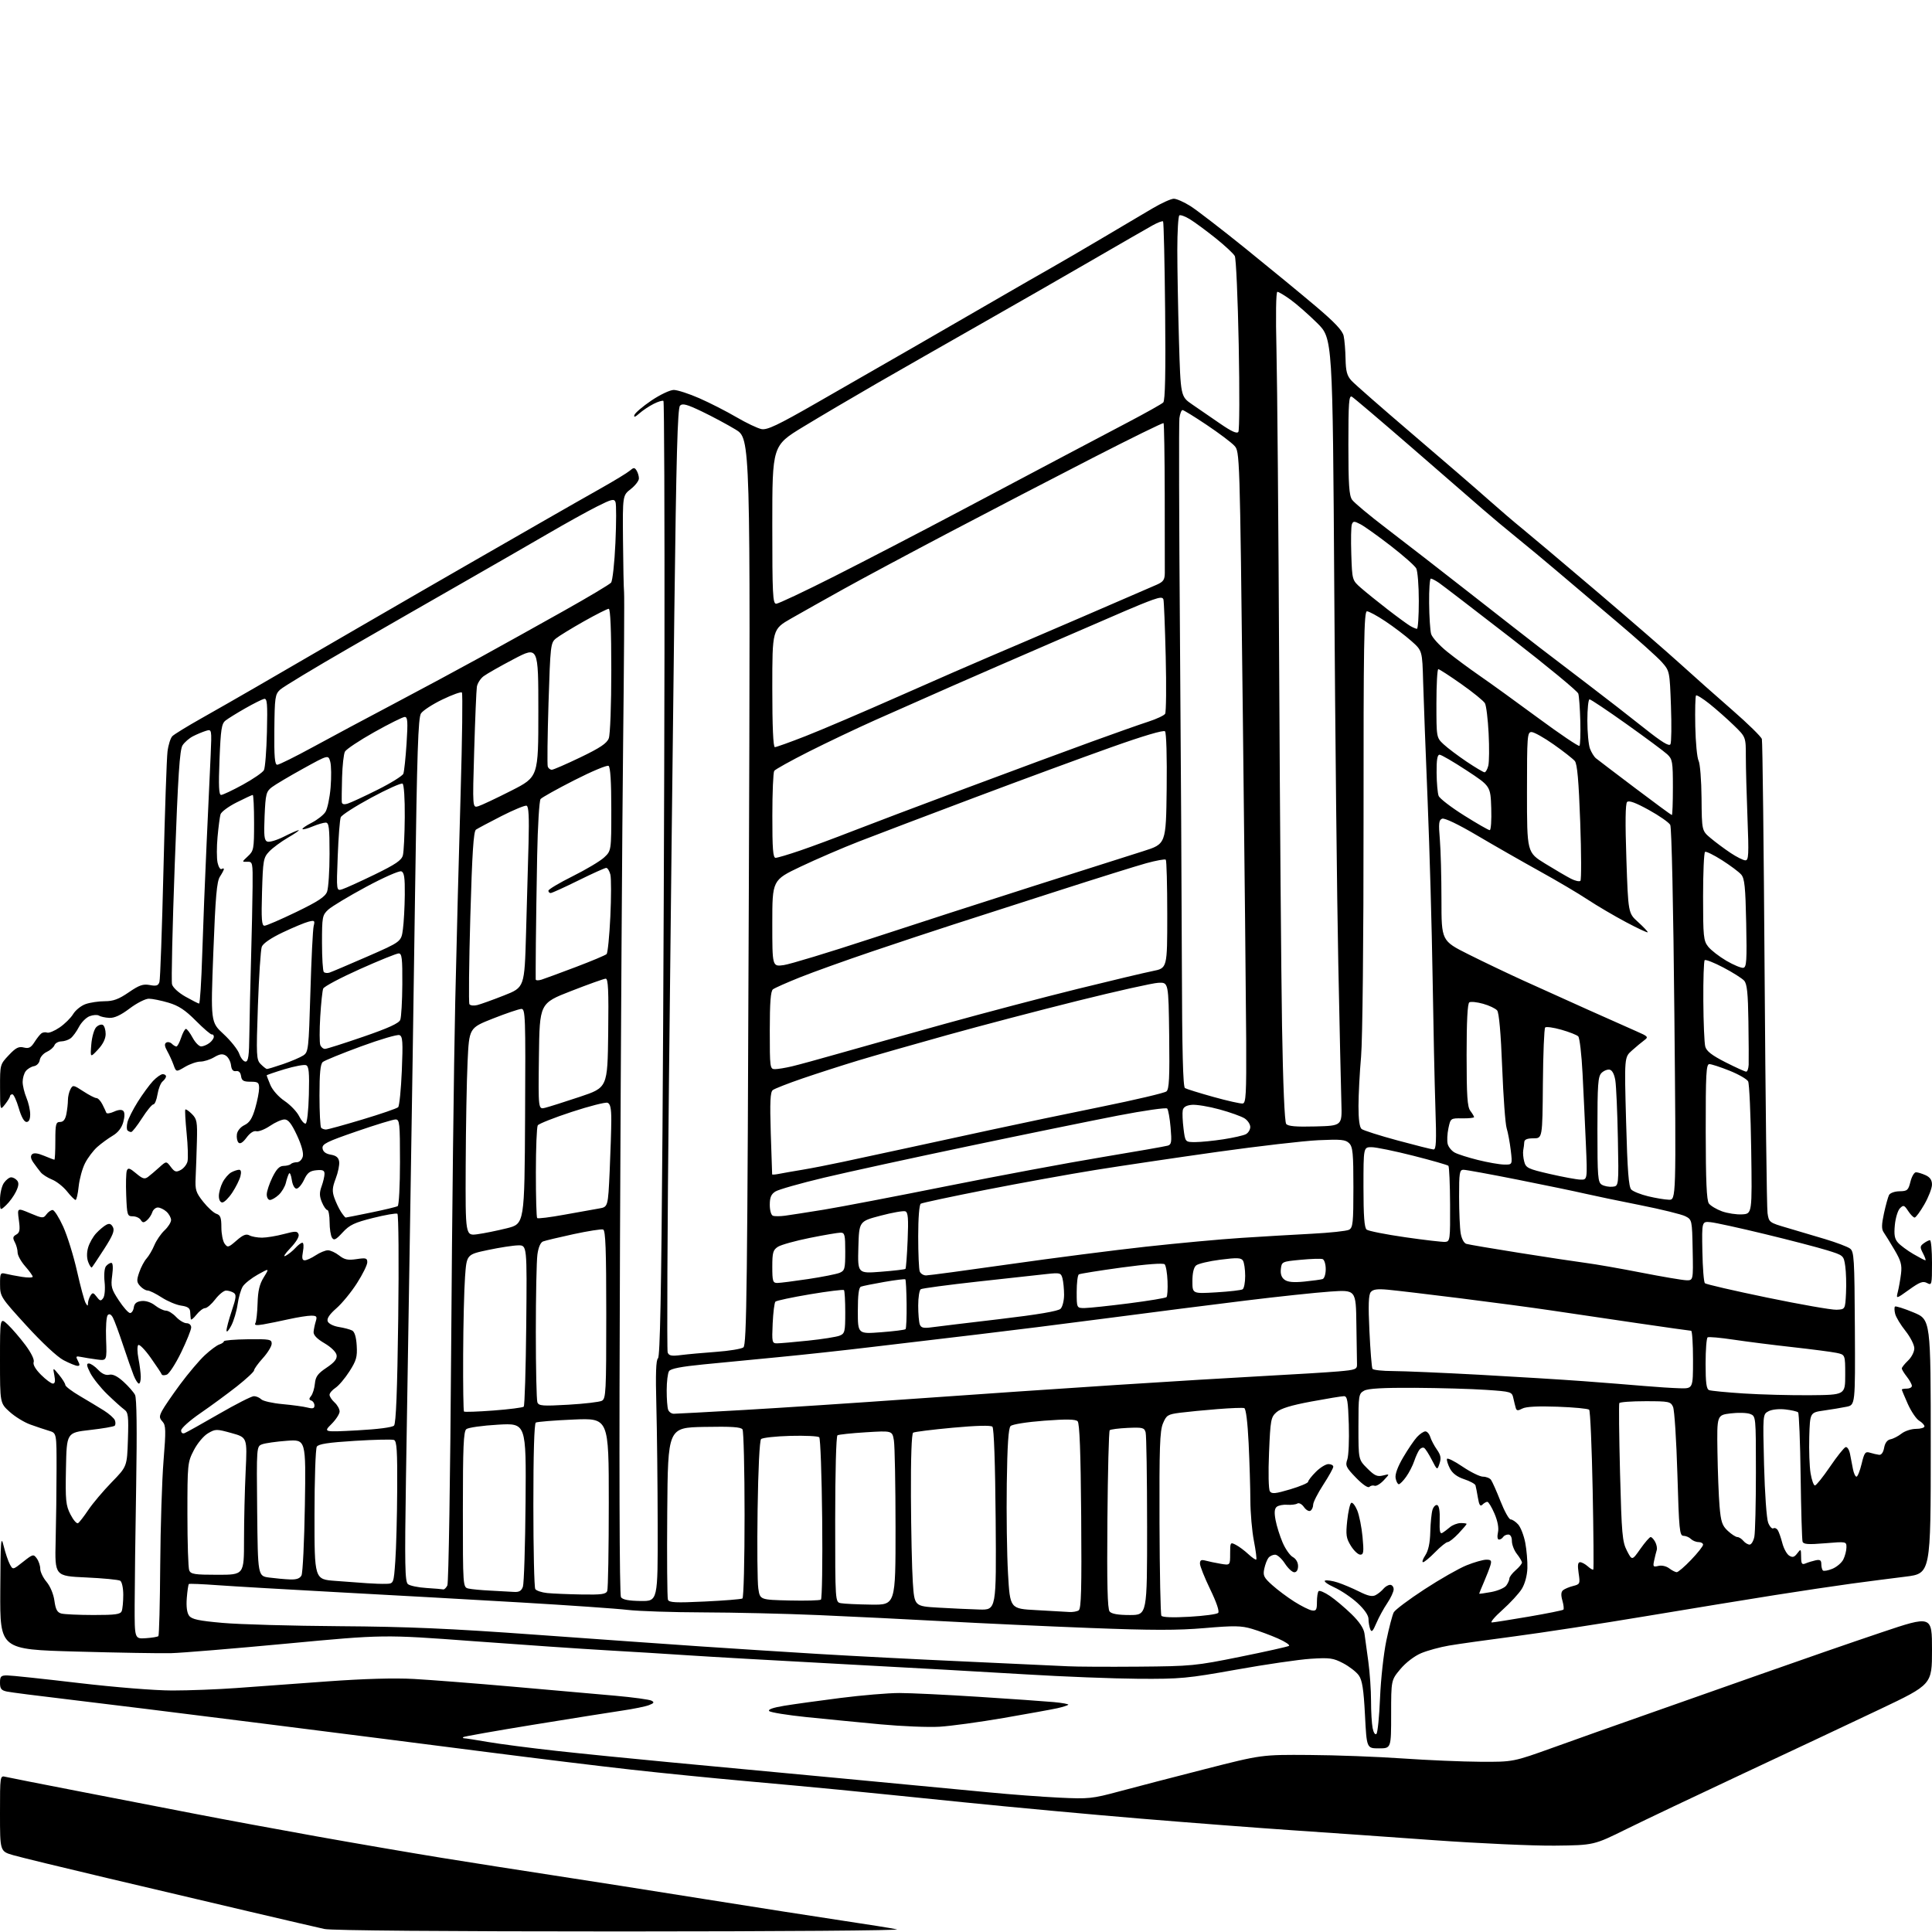 <?xml version="1.0" encoding="UTF-8" standalone="no"?>
<svg 
  version="1.1" 
  xmlns="http://www.w3.org/2000/svg" 
  xmlns:xlink="http://www.w3.org/1999/xlink" 
  xmlns:svg="http://www.w3.org/2000/svg"
  xmlns:rdf="http://www.w3.org/1999/02/22-rdf-syntax-ns#"
  xmlns:cc="http://creativecommons.org/ns#"
  xmlns:dc="http://purl.org/dc/elements/1.1/"
  viewBox="0 0 768 768"
  width="768"
  height="768"
>
<style>svg {background-color: white; }</style>"
<path stroke="none" fill="black" fill-rule="evenodd" d="M247.00,767.78C176.72,767.78 131.79,767.41 129.00,766.81C126.53,766.27 113.25,763.19 99.50,759.96C85.75,756.73 60.10,750.68 42.50,746.53C24.90,742.37 8.14,738.29 5.25,737.46C-0.00,735.94 -0.00,735.94 -0.00,720.86C0.00,705.78 0.00,705.78 2.25,706.33C3.49,706.62 16.42,709.18 31.00,712.00C45.58,714.83 66.50,718.89 77.50,721.02C88.50,723.16 110.25,727.19 125.83,729.98C141.42,732.77 163.69,736.59 175.33,738.48C186.98,740.36 206.85,743.48 219.50,745.41C232.15,747.34 259.38,751.61 280.00,754.91C300.62,758.20 325.38,762.06 335.00,763.50C344.62,764.93 354.30,766.48 356.50,766.94C358.72,767.40 309.88,767.77 247.00,767.78zM618.03,733.67C609.49,733.76 587.88,732.78 570.00,731.50C552.12,730.21 526.70,728.43 513.50,727.54C500.30,726.65 473.30,724.58 453.50,722.94C433.70,721.29 401.98,718.37 383.00,716.43C364.02,714.49 341.75,712.24 333.50,711.44C325.25,710.63 308.38,709.07 296.00,707.97C283.62,706.87 263.38,704.85 251.00,703.47C238.62,702.09 212.97,698.96 194.00,696.52C175.03,694.07 134.53,688.92 104.00,685.07C73.47,681.22 38.83,676.92 27.00,675.53C15.17,674.14 4.26,672.74 2.75,672.42C0.51,671.95 0.00,671.30 0.00,668.92C0.00,666.38 0.37,666.00 2.85,666.00C4.41,666.00 17.12,667.35 31.10,669.00C45.84,670.73 61.52,671.99 68.47,672.00C75.05,672.00 86.52,671.56 93.97,671.02C101.41,670.48 117.62,669.29 130.00,668.39C144.62,667.33 156.70,666.98 164.50,667.41C171.10,667.78 188.88,669.16 204.00,670.49C219.12,671.82 237.35,673.43 244.50,674.07C251.65,674.71 258.18,675.60 259.00,676.05C260.20,676.69 259.98,677.06 257.94,677.83C256.53,678.37 251.81,679.33 247.44,679.97C243.07,680.61 227.15,683.15 212.05,685.60C196.95,688.06 184.38,690.28 184.13,690.54C183.87,690.79 184.08,691.00 184.58,691.00C185.09,691.00 189.32,691.67 194.00,692.47C198.68,693.28 210.82,694.85 221.00,695.98C231.18,697.10 251.43,699.14 266.00,700.50C280.57,701.87 311.62,704.79 335.00,706.98C358.38,709.18 384.48,711.65 393.00,712.48C401.52,713.31 414.12,714.26 421.00,714.59C432.83,715.16 434.12,715.02 445.00,712.09C451.32,710.39 466.62,706.41 479.00,703.25C501.50,697.50 501.50,697.50 520.50,697.63C530.95,697.69 547.60,698.32 557.50,699.01C567.40,699.70 581.35,700.29 588.50,700.33C601.50,700.40 601.50,700.40 617.50,694.65C626.30,691.48 642.27,685.81 653.00,682.05C663.73,678.29 684.88,670.84 700.00,665.49C715.12,660.14 736.61,652.70 747.75,648.96C768.00,642.15 768.00,642.15 768.00,655.88C768.00,669.61 768.00,669.61 747.25,679.47C735.84,684.89 711.42,696.38 693.00,705.00C674.58,713.63 653.66,723.57 646.53,727.09C633.56,733.50 633.56,733.50 618.03,733.67zM548.14,695.00C543.28,695.00 543.28,695.00 542.60,681.75C542.07,671.51 541.51,667.93 540.15,666.00C539.18,664.62 536.38,662.45 533.94,661.17C529.98,659.09 528.59,658.90 521.00,659.39C516.33,659.69 503.05,661.63 491.50,663.70C471.99,667.19 469.22,667.45 452.50,667.34C442.60,667.27 422.57,666.49 408.00,665.60C393.43,664.71 360.57,662.87 335.00,661.51C309.43,660.14 281.75,658.57 273.50,658.01C265.25,657.46 250.62,656.55 241.00,656.01C231.38,655.46 207.53,653.83 188.00,652.38C152.50,649.74 152.50,649.74 114.00,653.36C92.82,655.35 72.12,657.06 68.00,657.16C63.88,657.27 46.89,656.98 30.25,656.52C0.00,655.68 0.00,655.68 0.11,632.59C0.21,612.12 0.36,610.07 1.45,614.52C2.13,617.28 3.23,620.56 3.90,621.81C5.11,624.08 5.11,624.08 9.18,620.85C13.08,617.76 13.31,617.71 14.63,619.51C15.38,620.54 16.00,622.39 16.00,623.61C16.00,624.84 17.13,627.19 18.51,628.82C19.97,630.57 21.27,633.67 21.63,636.32C22.11,639.79 22.74,640.96 24.37,641.40C25.54,641.72 31.29,641.98 37.14,641.99C45.93,642.00 47.89,641.72 48.39,640.42C48.73,639.55 49.00,636.65 49.00,633.98C49.00,631.25 48.47,628.79 47.79,628.37C47.12,627.96 40.99,627.37 34.18,627.06C21.78,626.50 21.78,626.50 22.12,612.50C22.31,604.80 22.48,592.01 22.48,584.08C22.50,569.67 22.50,569.67 19.50,568.77C17.85,568.28 14.52,567.16 12.10,566.29C9.67,565.43 5.96,563.15 3.85,561.24C0.00,557.77 0.00,557.77 0.00,540.70C0.00,523.63 0.00,523.63 3.12,526.56C4.83,528.18 7.98,531.84 10.11,534.69C12.43,537.81 13.74,540.51 13.39,541.44C13.01,542.41 14.10,544.30 16.29,546.49C18.22,548.42 20.35,550.00 21.03,550.00C21.87,550.00 22.05,548.99 21.61,546.75C20.98,543.50 20.98,543.50 23.45,546.50C24.81,548.15 25.94,549.97 25.96,550.54C25.98,551.11 28.59,553.09 31.75,554.94C34.91,556.80 39.21,559.39 41.30,560.70C43.39,562.02 45.36,563.77 45.67,564.59C45.99,565.41 45.95,566.38 45.59,566.75C45.22,567.11 40.78,567.88 35.71,568.45C26.50,569.50 26.50,569.50 26.22,583.74C25.97,596.48 26.16,598.40 28.01,602.02C29.15,604.25 30.50,605.81 31.03,605.48C31.55,605.16 33.39,602.78 35.12,600.20C36.86,597.61 41.03,592.68 44.39,589.22C50.50,582.95 50.50,582.95 50.85,572.28C51.15,562.82 50.98,561.46 49.35,560.28C48.33,559.54 45.32,556.83 42.66,554.26C40.00,551.68 36.96,547.87 35.89,545.79C34.42,542.90 34.28,542.00 35.31,542.00C36.05,542.00 37.70,543.12 38.98,544.48C40.51,546.11 42.03,546.79 43.41,546.48C44.82,546.15 46.66,547.05 49.08,549.25C51.05,551.04 53.12,553.40 53.68,554.50C54.35,555.81 54.50,568.30 54.13,590.50C53.81,609.20 53.54,630.58 53.53,638.00C53.50,651.50 53.50,651.50 57.96,651.21C60.41,651.05 62.66,650.67 62.96,650.38C63.26,650.08 63.59,637.38 63.69,622.17C63.80,606.95 64.39,588.27 65.01,580.65C65.99,568.56 65.94,566.59 64.60,565.11C63.28,563.66 63.26,563.05 64.43,560.80C65.18,559.36 68.40,554.65 71.58,550.34C74.77,546.03 79.18,540.81 81.39,538.75C83.60,536.69 86.21,534.75 87.20,534.44C88.19,534.12 89.00,533.56 89.00,533.18C89.01,532.81 93.28,532.44 98.50,532.38C107.16,532.27 108.00,532.42 108.00,534.12C108.00,535.15 106.43,537.74 104.50,539.87C102.57,542.00 101.00,544.19 101.00,544.73C101.00,545.27 97.92,548.14 94.16,551.11C90.39,554.07 83.87,558.87 79.66,561.76C75.45,564.65 72.00,567.74 72.00,568.62C72.00,569.57 72.56,570.00 73.40,569.68C74.16,569.38 80.29,565.96 87.02,562.07C93.74,558.18 100.00,555.00 100.92,555.00C101.84,555.00 103.16,555.56 103.85,556.25C104.54,556.94 108.34,557.80 112.30,558.16C116.26,558.52 120.74,559.14 122.25,559.53C124.36,560.07 125.00,559.88 125.00,558.70C125.00,557.86 124.44,556.98 123.75,556.75C122.79,556.42 122.77,556.00 123.67,554.91C124.31,554.13 124.99,551.93 125.17,550.03C125.44,547.22 126.32,546.01 129.81,543.68C132.94,541.58 134.03,540.22 133.81,538.71C133.62,537.47 131.66,535.54 129.00,533.97C125.95,532.18 124.55,530.71 124.66,529.41C124.75,528.36 125.14,526.49 125.53,525.25C126.13,523.32 125.87,523.00 123.68,523.00C122.27,523.00 118.28,523.63 114.81,524.40C111.34,525.17 106.77,526.10 104.65,526.47C101.89,526.94 101.00,526.81 101.51,525.99C101.89,525.36 102.29,521.83 102.39,518.13C102.53,513.13 103.15,510.49 104.85,507.75C107.12,504.08 107.12,504.08 102.51,506.65C99.97,508.07 97.28,510.19 96.53,511.36C95.77,512.54 94.84,515.75 94.45,518.50C94.06,521.25 92.92,525.08 91.91,527.00C90.91,528.92 90.07,529.80 90.04,528.94C90.02,528.09 90.96,524.55 92.13,521.08C93.90,515.83 94.03,514.63 92.88,513.90C92.12,513.42 90.77,513.02 89.87,513.02C88.97,513.01 87.04,514.58 85.57,516.50C84.10,518.42 82.28,520.00 81.52,520.00C80.76,520.00 79.21,521.19 78.07,522.63C76.93,524.08 75.93,524.87 75.85,524.38C75.77,523.90 75.66,522.60 75.60,521.50C75.53,520.00 74.62,519.37 72.00,519.00C70.08,518.73 66.60,517.26 64.27,515.75C61.94,514.24 59.43,513.00 58.67,513.00C57.92,513.00 56.58,512.20 55.70,511.22C54.31,509.69 54.26,508.92 55.35,505.76C56.04,503.74 57.36,501.26 58.27,500.26C59.18,499.25 60.58,496.87 61.37,494.96C62.17,493.06 63.99,490.41 65.41,489.08C66.84,487.74 68.00,485.90 68.00,484.98C68.00,484.06 67.18,482.57 66.17,481.65C65.17,480.74 63.62,480.00 62.74,480.00C61.86,480.00 60.86,480.86 60.53,481.91C60.20,482.96 59.23,484.39 58.39,485.10C57.13,486.14 56.68,486.11 55.95,484.94C55.46,484.15 54.04,483.50 52.78,483.50C50.62,483.50 50.48,483.08 50.17,475.18C49.99,470.60 50.10,466.17 50.42,465.34C50.90,464.10 51.56,464.30 54.11,466.44C56.69,468.61 57.50,468.85 58.86,467.83C59.76,467.15 61.76,465.45 63.31,464.05C66.12,461.51 66.12,461.51 67.90,463.87C69.42,465.89 70.01,466.07 71.83,465.09C73.01,464.46 74.23,462.94 74.53,461.72C74.84,460.50 74.68,455.45 74.19,450.50C73.70,445.55 73.46,441.30 73.67,441.06C73.88,440.81 75.06,441.61 76.28,442.83C78.28,444.83 78.48,445.93 78.27,453.78C78.14,458.57 77.92,464.99 77.77,468.04C77.53,473.00 77.84,474.02 80.79,477.74C82.60,480.02 84.96,482.17 86.04,482.51C87.62,483.02 88.00,484.05 88.00,487.88C88.00,490.48 88.58,493.41 89.29,494.38C90.49,496.02 90.81,495.93 94.00,493.15C96.58,490.89 97.85,490.38 99.15,491.08C100.09,491.59 102.36,491.99 104.18,491.99C106.01,491.98 109.89,491.34 112.81,490.56C117.48,489.32 118.19,489.33 118.69,490.65C119.04,491.55 117.74,493.73 115.38,496.19C113.25,498.42 112.41,499.78 113.51,499.22C114.62,498.65 116.37,497.24 117.42,496.09C118.46,494.94 119.71,494.00 120.20,494.00C120.69,494.00 120.80,495.57 120.43,497.50C119.94,500.11 120.12,501.00 121.14,500.99C121.89,500.99 123.85,500.09 125.50,499.00C127.15,497.91 129.33,497.01 130.34,497.01C131.36,497.00 133.37,497.94 134.83,499.08C136.96,500.75 138.30,501.03 141.73,500.52C145.49,499.95 146.00,500.11 146.00,501.78C146.00,502.83 144.16,506.57 141.90,510.09C139.65,513.62 135.97,518.11 133.72,520.07C130.94,522.50 129.85,524.16 130.27,525.26C130.63,526.19 132.54,527.15 134.70,527.50C136.79,527.83 139.18,528.47 140.00,528.91C140.97,529.42 141.61,531.56 141.80,534.93C142.07,539.40 141.64,540.88 138.90,545.15C137.14,547.91 134.64,550.85 133.35,551.69C132.06,552.54 131.00,553.78 131.00,554.46C131.00,555.14 131.90,556.50 133.00,557.50C134.10,558.50 135.00,560.11 135.00,561.08C135.00,562.05 133.55,564.30 131.77,566.08C128.54,569.31 128.54,569.31 142.02,568.59C150.21,568.15 155.94,567.41 156.63,566.69C157.42,565.86 157.93,552.94 158.30,524.26C158.59,501.57 158.44,482.77 157.97,482.48C157.50,482.19 153.15,482.94 148.31,484.15C140.90,486.00 138.98,486.91 136.21,489.91C133.49,492.86 132.75,493.22 131.97,491.99C131.45,491.17 131.02,488.36 131.02,485.75C131.01,483.14 130.60,481.00 130.12,481.00C129.64,481.00 128.66,479.60 127.96,477.90C126.96,475.48 126.93,474.08 127.84,471.58C128.48,469.81 129.00,467.57 129.00,466.62C129.00,465.25 128.29,464.94 125.75,465.19C123.16,465.44 122.17,466.21 120.86,469.00C119.95,470.93 118.60,472.50 117.86,472.50C117.07,472.50 116.29,471.03 115.99,469.00C115.71,467.07 115.21,465.95 114.88,466.50C114.55,467.05 113.98,468.73 113.63,470.22C113.27,471.72 112.00,473.86 110.80,474.97C109.60,476.09 108.03,477.00 107.31,477.00C106.59,477.00 106.02,475.99 106.04,474.75C106.06,473.51 107.08,470.48 108.29,468.00C109.90,464.73 111.10,463.49 112.70,463.47C113.90,463.45 115.22,463.12 115.61,462.72C116.01,462.32 117.11,462.00 118.05,462.00C118.99,462.00 120.03,460.99 120.36,459.75C120.73,458.33 119.87,455.19 118.03,451.25C115.87,446.63 114.58,445.00 113.10,445.00C111.99,445.00 109.39,446.15 107.32,447.56C105.25,448.96 102.80,449.92 101.87,449.68C100.84,449.41 99.35,450.39 98.00,452.22C96.56,454.17 95.46,454.86 94.81,454.21C94.27,453.67 93.98,452.17 94.17,450.87C94.36,449.51 95.63,447.98 97.19,447.24C99.20,446.27 100.27,444.60 101.44,440.57C102.30,437.61 103.00,434.02 103.00,432.60C103.00,430.31 102.60,430.00 99.57,430.00C96.77,430.00 96.08,429.58 95.82,427.75C95.61,426.29 94.91,425.60 93.82,425.78C92.65,425.97 92.04,425.24 91.82,423.38C91.64,421.91 90.72,420.22 89.77,419.62C88.46,418.80 87.34,418.96 85.12,420.27C83.51,421.22 81.05,422.00 79.65,422.00C78.26,422.00 75.52,422.94 73.57,424.09C70.02,426.19 70.02,426.19 69.00,423.34C68.44,421.78 67.31,419.29 66.48,417.82C65.42,415.93 65.30,414.94 66.07,414.46C66.68,414.08 67.68,414.28 68.29,414.89C68.90,415.50 69.73,416.00 70.12,416.00C70.52,416.00 71.36,414.43 72.00,412.50C72.64,410.57 73.50,409.00 73.92,409.00C74.34,409.00 75.53,410.58 76.57,412.50C77.61,414.43 79.14,415.99 79.98,415.97C80.81,415.95 82.29,415.34 83.25,414.61C84.21,413.88 85.00,412.77 85.00,412.14C85.00,411.51 84.66,411.10 84.25,411.23C83.84,411.35 80.98,408.91 77.90,405.81C73.63,401.50 71.03,399.79 66.97,398.58C64.04,397.71 60.52,397.00 59.16,397.00C57.80,397.00 54.36,398.75 51.53,400.89C47.97,403.58 45.46,404.73 43.44,404.62C41.82,404.54 39.98,404.13 39.33,403.72C38.69,403.32 37.03,403.42 35.63,403.95C34.24,404.48 32.33,406.40 31.39,408.21C30.46,410.02 28.97,412.05 28.10,412.72C27.22,413.39 25.54,413.95 24.36,413.97C23.18,413.99 21.95,414.68 21.64,415.51C21.32,416.34 19.94,417.53 18.58,418.15C17.22,418.77 15.97,420.22 15.80,421.38C15.63,422.56 14.62,423.63 13.50,423.82C12.40,424.01 10.94,424.89 10.25,425.78C9.56,426.66 9.00,428.59 9.00,430.07C9.00,431.55 9.68,434.37 10.50,436.35C11.33,438.32 12.00,441.30 12.00,442.97C12.00,444.97 11.50,446.00 10.53,446.00C9.60,446.00 8.46,443.95 7.46,440.50C6.58,437.48 5.44,435.00 4.93,435.00C4.42,435.00 3.99,435.34 3.98,435.75C3.97,436.16 3.08,437.62 2.00,439.00C0.04,441.50 0.04,441.50 0.02,432.32C0.00,423.20 0.02,423.12 3.48,419.46C6.27,416.49 7.44,415.89 9.45,416.40C11.44,416.90 12.29,416.47 13.70,414.26C14.66,412.74 15.91,411.17 16.48,410.76C17.04,410.35 18.06,410.23 18.75,410.48C19.44,410.73 21.66,409.82 23.68,408.44C25.70,407.07 28.13,404.67 29.08,403.11C30.03,401.54 32.27,399.75 34.06,399.13C35.84,398.51 39.27,398.00 41.67,398.00C45.04,398.00 47.22,397.19 51.16,394.48C55.35,391.60 56.87,391.07 59.54,391.57C62.16,392.07 62.92,391.82 63.38,390.34C63.70,389.33 64.41,369.38 64.97,346.00C65.53,322.62 66.26,301.35 66.59,298.72C66.92,296.10 67.79,293.35 68.52,292.63C69.24,291.90 74.49,288.68 80.17,285.48C85.85,282.28 95.67,276.66 102.00,272.99C108.33,269.32 126.32,258.88 142.00,249.78C157.68,240.69 177.93,228.99 187.00,223.79C196.07,218.59 209.35,210.97 216.50,206.85C223.65,202.74 233.78,196.97 239.00,194.03C244.22,191.09 249.31,187.99 250.31,187.14C251.89,185.78 252.24,185.77 253.05,187.04C253.55,187.84 253.98,189.25 253.98,190.18C253.99,191.10 252.54,193.00 250.75,194.40C247.50,196.94 247.50,196.94 247.65,214.72C247.73,224.50 247.92,233.85 248.08,235.50C248.23,237.15 248.06,264.15 247.70,295.50C247.34,326.85 246.78,415.73 246.46,493.00C246.08,583.37 246.23,634.01 246.85,634.92C247.52,635.89 249.96,636.36 254.66,636.42C261.50,636.50 261.50,636.50 261.44,606.50C261.41,590.00 261.17,568.49 260.91,558.69C260.57,546.15 260.76,540.61 261.56,539.95C262.38,539.27 262.87,514.04 263.35,449.26C263.71,399.89 264.07,314.60 264.14,259.72C264.21,204.84 264.03,159.69 263.73,159.39C263.43,159.10 261.68,159.61 259.84,160.54C258.00,161.47 255.43,163.19 254.11,164.37C252.48,165.82 251.87,166.02 252.17,165.00C252.41,164.18 255.44,161.59 258.89,159.25C262.42,156.87 266.35,155.01 267.84,155.01C269.30,155.02 273.88,156.50 278.00,158.31C282.12,160.12 288.74,163.49 292.70,165.81C296.66,168.13 301.16,170.27 302.70,170.57C304.96,171.01 309.16,169.02 324.50,160.22C334.95,154.24 352.73,144.03 364.00,137.54C375.27,131.04 390.35,122.34 397.50,118.19C404.65,114.04 413.65,108.87 417.50,106.70C421.35,104.53 430.57,99.15 438.00,94.75C445.43,90.35 454.45,85.01 458.06,82.88C461.67,80.74 465.52,79.00 466.61,79.00C467.71,79.00 470.70,80.33 473.26,81.95C475.82,83.58 485.70,91.19 495.21,98.87C504.72,106.55 517.22,116.83 523.00,121.72C530.65,128.19 533.67,131.41 534.13,133.55C534.48,135.17 534.82,139.29 534.88,142.69C534.98,147.62 535.46,149.39 537.25,151.34C538.49,152.70 549.40,162.25 561.50,172.58C573.60,182.91 587.10,194.56 591.50,198.48C595.90,202.39 601.97,207.59 605.00,210.04C608.02,212.49 621.30,223.69 634.50,234.91C647.70,246.14 662.77,259.21 668.00,263.96C673.23,268.71 682.54,276.98 688.70,282.34C694.85,287.70 700.11,292.85 700.37,293.79C700.64,294.73 701.13,336.67 701.46,387.00C701.80,437.33 702.32,480.18 702.62,482.23C703.16,485.89 703.31,486.01 710.34,488.06C714.28,489.22 721.13,491.25 725.56,492.58C730.00,493.92 734.43,495.59 735.40,496.31C737.03,497.50 737.19,500.15 737.34,528.05C737.50,558.50 737.50,558.50 734.00,559.21C732.08,559.61 728.02,560.28 725.00,560.71C719.50,561.50 719.50,561.50 719.21,571.18C719.06,576.50 719.29,583.03 719.74,585.68C720.18,588.33 720.96,590.50 721.46,590.50C721.97,590.50 724.65,587.15 727.44,583.06C730.22,578.97 733.02,575.46 733.66,575.26C734.30,575.06 735.08,576.27 735.41,577.95C735.73,579.63 736.26,582.35 736.58,584.00C736.90,585.65 737.53,587.00 737.98,587.00C738.43,587.00 739.35,584.71 740.02,581.91C741.10,577.41 741.48,576.90 743.37,577.48C744.54,577.84 746.16,578.21 746.97,578.31C747.87,578.43 748.64,577.36 748.97,575.51C749.32,573.58 750.22,572.39 751.50,572.14C752.60,571.93 754.57,570.91 755.88,569.88C757.19,568.85 759.78,568.00 761.63,568.00C763.49,568.00 765.00,567.55 765.00,567.01C765.00,566.46 764.06,565.45 762.90,564.76C761.75,564.07 759.73,561.08 758.40,558.13C757.08,555.17 756.00,552.58 756.00,552.38C756.00,552.17 756.90,552.00 758.00,552.00C759.10,552.00 760.00,551.51 760.00,550.91C760.00,550.31 759.10,548.67 758.00,547.27C756.90,545.87 756.00,544.39 756.00,543.97C756.00,543.55 757.12,542.15 758.48,540.85C759.85,539.56 760.97,537.38 760.97,536.00C760.98,534.62 759.40,531.51 757.47,529.08C755.53,526.65 753.68,523.59 753.36,522.28C753.03,520.98 752.99,519.67 753.28,519.38C753.57,519.10 756.89,520.14 760.65,521.71C767.50,524.56 767.50,524.56 767.50,575.03C767.50,625.50 767.50,625.50 757.50,626.74C752.00,627.41 742.33,628.67 736.00,629.52C729.67,630.38 715.95,632.43 705.50,634.08C695.05,635.73 671.88,639.52 654.00,642.50C636.12,645.49 612.73,649.07 602.00,650.48C591.27,651.88 579.58,653.53 576.00,654.14C572.42,654.75 567.44,656.11 564.92,657.17C562.23,658.31 558.83,660.91 556.67,663.49C553.00,667.88 553.00,667.88 553.00,681.44C553.00,695.00 553.00,695.00 548.14,695.00zM547.16,689.24C547.64,688.76 548.29,682.32 548.59,674.93C548.89,667.54 550.02,657.28 551.10,652.13C552.18,646.97 553.50,641.93 554.04,640.93C554.57,639.93 560.07,635.80 566.26,631.77C572.44,627.73 579.98,623.44 583.02,622.22C586.05,621.00 589.57,620.00 590.84,620.00C592.75,620.00 593.02,620.37 592.46,622.25C592.09,623.49 590.93,626.47 589.89,628.88C588.85,631.28 588.00,633.36 588.00,633.50C588.00,633.63 590.14,633.35 592.75,632.86C595.36,632.38 598.06,631.23 598.75,630.30C599.44,629.38 600.00,628.11 600.00,627.49C600.00,626.87 601.12,625.38 602.50,624.19C603.88,622.99 605.00,621.62 605.00,621.14C605.00,620.66 604.10,619.13 603.00,617.73C601.90,616.33 601.00,614.02 601.00,612.59C601.00,611.00 600.44,610.00 599.56,610.00C598.77,610.00 597.84,610.45 597.50,611.00C597.16,611.55 596.42,612.00 595.86,612.00C595.26,612.00 595.10,610.84 595.46,609.18C595.86,607.37 595.36,604.68 594.08,601.68C592.97,599.10 591.70,597.00 591.24,597.00C590.78,597.00 589.89,597.51 589.27,598.13C588.43,598.97 587.97,598.27 587.49,595.38C587.14,593.25 586.70,591.03 586.53,590.45C586.35,589.86 584.33,588.77 582.04,588.01C579.24,587.09 577.37,585.68 576.37,583.75C575.55,582.16 575.02,580.45 575.19,579.94C575.36,579.43 578.15,580.81 581.38,583.01C584.62,585.20 588.28,587.00 589.51,587.00C590.75,587.00 592.18,587.56 592.69,588.25C593.20,588.94 594.90,592.76 596.47,596.75C598.04,600.74 599.85,604.00 600.50,604.00C601.16,604.00 602.50,604.90 603.49,605.99C604.48,607.09 605.75,610.35 606.31,613.24C606.86,616.13 607.25,620.70 607.16,623.38C607.06,626.33 606.18,629.59 604.93,631.62C603.79,633.46 600.32,637.22 597.23,639.98C594.13,642.74 592.25,644.98 593.05,644.95C593.85,644.92 600.46,643.88 607.74,642.63C615.02,641.38 621.20,640.14 621.47,639.86C621.74,639.59 621.56,637.96 621.07,636.24C620.45,634.07 620.53,632.80 621.34,632.13C621.98,631.60 623.79,630.84 625.35,630.45C628.07,629.77 628.16,629.55 627.53,625.37C627.06,622.22 627.22,621.00 628.11,621.00C628.79,621.00 630.17,621.75 631.18,622.66C632.19,623.57 633.17,624.14 633.37,623.91C633.56,623.68 633.45,609.47 633.11,592.33C632.77,575.19 632.15,560.82 631.72,560.39C631.29,559.96 625.62,559.42 619.12,559.19C611.30,558.91 606.58,559.16 605.14,559.93C603.44,560.83 602.88,560.80 602.57,559.79C602.35,559.08 601.91,557.31 601.59,555.85C601.02,553.24 600.82,553.18 590.67,552.49C584.98,552.10 572.27,551.74 562.41,551.68C549.79,551.61 543.83,551.94 542.25,552.82C540.10,554.02 540.00,554.62 540.00,567.14C540.00,580.20 540.00,580.20 543.51,583.71C546.42,586.62 547.48,587.10 549.76,586.53C552.50,585.84 552.50,585.84 550.05,588.45C548.70,589.88 547.07,590.86 546.42,590.61C545.77,590.36 544.84,590.56 544.34,591.06C543.80,591.60 541.65,590.12 539.02,587.41C535.09,583.35 534.72,582.57 535.57,580.18C536.09,578.71 536.36,572.44 536.17,566.25C535.88,556.85 535.57,555.00 534.25,555.00C533.39,555.00 527.54,555.96 521.25,557.13C513.19,558.63 509.10,559.89 507.42,561.38C505.19,563.37 505.01,564.38 504.46,577.50C504.12,585.51 504.27,592.07 504.80,592.83C505.55,593.93 507.01,593.78 512.86,592.04C516.79,590.87 520.00,589.52 520.00,589.03C520.00,588.55 521.38,586.77 523.08,585.08C524.77,583.38 527.02,582.00 528.08,582.00C529.13,582.00 530.00,582.47 530.00,583.04C530.00,583.62 528.20,586.86 526.00,590.24C523.80,593.63 522.00,597.18 522.00,598.14C522.00,599.10 521.51,600.18 520.92,600.55C520.33,600.92 519.17,600.26 518.35,599.09C517.51,597.89 516.36,597.28 515.71,597.68C515.08,598.07 513.25,598.29 511.66,598.17C510.07,598.05 508.20,598.42 507.51,598.99C506.63,599.72 506.49,601.26 507.06,604.26C507.49,606.59 508.76,610.61 509.86,613.18C510.96,615.75 512.80,618.36 513.93,618.96C515.16,619.62 516.00,621.07 516.00,622.54C516.00,624.05 515.43,625.00 514.51,625.00C513.69,625.00 512.00,623.43 510.76,621.51C509.52,619.59 507.77,618.02 506.87,618.01C505.98,618.01 504.79,618.56 504.24,619.25C503.68,619.94 502.93,621.89 502.57,623.59C501.99,626.30 502.39,627.12 505.71,630.09C507.79,631.97 511.75,634.93 514.50,636.67C517.25,638.41 520.40,639.99 521.50,640.17C523.20,640.45 523.50,639.94 523.50,636.83C523.50,634.82 523.80,632.87 524.17,632.50C524.54,632.13 526.56,632.99 528.65,634.41C530.75,635.83 534.59,639.07 537.20,641.60C540.34,644.65 542.10,647.26 542.40,649.35C542.65,651.08 543.34,656.10 543.93,660.50C544.53,664.90 545.01,671.93 545.01,676.12C545.00,680.32 545.29,685.18 545.64,686.94C546.01,688.78 546.65,689.75 547.16,689.24zM373.50,686.40C369.10,686.67 358.52,686.24 350.00,685.45C341.48,684.65 328.26,683.36 320.63,682.58C313.00,681.79 306.32,680.72 305.78,680.18C305.16,679.56 307.23,678.81 311.66,678.08C315.42,677.46 325.48,676.06 334.00,674.98C342.52,673.89 353.10,673.00 357.50,673.00C361.90,673.00 376.07,673.68 389.00,674.51C401.93,675.34 415.35,676.28 418.83,676.60C422.31,676.92 424.93,677.40 424.66,677.68C424.38,677.95 422.43,678.56 420.33,679.04C418.22,679.51 408.62,681.25 399.00,682.91C389.38,684.57 377.90,686.14 373.50,686.40zM452.50,662.52C473.60,662.35 475.26,662.19 492.96,658.60C503.11,656.55 511.85,654.60 512.37,654.27C512.90,653.94 510.95,652.62 508.04,651.34C505.13,650.05 500.48,648.33 497.70,647.50C493.39,646.22 490.64,646.18 478.83,647.19C468.12,648.11 457.90,648.10 433.44,647.15C416.07,646.48 390.08,645.29 375.68,644.50C361.28,643.71 338.70,642.60 325.50,642.03C312.30,641.46 291.60,640.98 279.50,640.95C267.40,640.92 253.90,640.47 249.50,639.96C245.10,639.44 226.20,638.13 207.50,637.03C188.80,635.94 156.40,634.12 135.50,633.00C114.60,631.87 92.55,630.58 86.50,630.14C80.45,629.70 75.31,629.48 75.08,629.67C74.85,629.85 74.48,632.36 74.25,635.25C73.99,638.66 74.31,641.12 75.18,642.28C76.24,643.70 79.01,644.29 88.51,645.13C95.10,645.72 116.03,646.31 135.00,646.44C162.00,646.62 178.95,647.36 213.00,649.83C236.93,651.56 266.40,653.65 278.50,654.47C290.60,655.29 311.52,656.63 325.00,657.45C338.48,658.27 365.02,659.64 384.00,660.49C402.98,661.34 421.20,662.19 424.50,662.37C427.80,662.55 440.40,662.62 452.50,662.52zM547.13,645.21C545.73,648.51 545.22,649.01 544.68,647.61C544.31,646.63 544.00,644.81 544.00,643.55C544.00,642.12 542.35,639.73 539.64,637.24C537.24,635.03 533.08,632.22 530.39,631.00C527.70,629.77 526.06,628.56 526.74,628.31C527.42,628.05 529.67,628.39 531.74,629.06C533.81,629.73 537.65,631.35 540.27,632.66C543.79,634.43 545.51,634.80 546.85,634.08C547.85,633.55 549.25,632.41 549.95,631.55C550.66,630.70 551.86,630.00 552.62,630.00C553.38,630.00 554.00,630.80 554.00,631.77C554.00,632.74 552.85,635.22 551.45,637.29C550.05,639.35 548.10,642.92 547.13,645.21zM472.80,642.69C478.58,642.36 483.72,641.68 484.24,641.16C484.81,640.59 483.61,637.01 481.08,631.79C478.84,627.15 477.00,622.55 477.00,621.56C477.00,620.18 477.52,619.91 479.25,620.38C480.49,620.72 483.19,621.28 485.25,621.63C489.00,622.26 489.00,622.26 489.00,617.59C489.00,613.08 489.07,612.97 491.25,614.09C492.49,614.72 494.73,616.39 496.24,617.80C497.75,619.20 499.16,620.16 499.39,619.93C499.61,619.69 499.19,616.35 498.44,612.50C497.69,608.65 497.06,601.41 497.04,596.41C497.02,591.41 496.71,581.19 496.35,573.71C495.94,565.26 495.28,559.96 494.60,559.74C493.99,559.54 489.23,559.72 484.00,560.14C478.77,560.55 472.09,561.20 469.14,561.58C464.19,562.22 463.67,562.55 462.29,565.85C461.05,568.81 460.82,575.55 460.92,605.34C460.99,625.10 461.33,641.72 461.67,642.28C462.06,642.91 466.16,643.07 472.80,642.69zM449.12,642.00C456.00,642.00 456.00,642.00 455.99,606.75C455.98,587.36 455.72,570.56 455.41,569.41C454.90,567.52 454.23,567.35 448.30,567.61C444.70,567.78 441.47,568.19 441.13,568.54C440.78,568.88 440.37,584.92 440.21,604.18C440.00,629.65 440.24,639.59 441.09,640.60C441.87,641.55 444.45,642.00 449.12,642.00zM425.00,640.79C426.38,640.89 428.08,640.60 428.79,640.15C429.80,639.51 430.01,631.72 429.79,602.72C429.59,577.17 429.16,565.76 428.37,564.97C427.55,564.15 423.88,564.09 415.08,564.75C408.11,565.28 402.41,566.19 401.72,566.88C400.87,567.73 400.42,574.51 400.21,589.79C400.04,601.73 400.26,617.80 400.70,625.50C401.50,639.50 401.50,639.50 412.00,640.05C417.77,640.36 423.62,640.69 425.00,640.79zM389.29,639.81C396.07,640.00 396.07,640.00 395.79,604.05C395.61,581.77 395.12,567.73 394.50,567.14C393.86,566.53 388.15,566.68 378.74,567.54C370.62,568.29 363.53,569.17 362.99,569.51C362.38,569.89 362.04,579.48 362.11,594.81C362.17,608.39 362.51,623.77 362.86,629.00C363.50,638.50 363.50,638.50 373.00,639.06C378.23,639.37 385.55,639.70 389.29,639.81zM346.25,637.86C356.00,638.00 356.00,638.00 355.99,607.25C355.98,590.34 355.69,574.75 355.34,572.61C354.69,568.71 354.69,568.71 344.26,569.35C338.52,569.70 333.41,570.25 332.91,570.55C332.39,570.88 332.00,585.29 332.00,603.99C332.00,636.86 332.00,636.86 334.25,637.29C335.49,637.53 340.89,637.79 346.25,637.86zM280.16,636.63C287.91,636.26 294.65,635.72 295.13,635.42C295.61,635.12 295.99,620.17 295.98,602.19C295.98,584.21 295.60,568.92 295.16,568.22C294.55,567.26 290.79,567.01 279.92,567.22C265.50,567.50 265.50,567.50 265.24,600.99C265.09,619.41 265.22,635.12 265.51,635.90C265.96,637.06 268.50,637.19 280.16,636.63zM326.33,635.87C326.78,635.53 327.01,621.05 326.83,603.71C326.65,586.36 326.12,571.79 325.66,571.33C325.19,570.87 320.02,570.63 314.17,570.78C308.32,570.94 303.08,571.52 302.54,572.06C301.95,572.65 301.39,584.02 301.16,600.01C300.94,614.84 301.07,628.99 301.44,631.45C302.11,635.94 302.11,635.94 313.81,636.22C320.24,636.37 325.87,636.22 326.33,635.87zM231.14,633.83C239.12,633.97 240.89,633.73 241.39,632.42C241.73,631.55 242.00,615.73 242.00,597.26C242.00,563.69 242.00,563.69 227.99,564.29C220.29,564.62 213.54,565.17 212.99,565.50C212.37,565.89 212.01,578.06 212.02,598.31C212.02,616.01 212.37,631.03 212.78,631.68C213.19,632.32 215.32,633.03 217.51,633.26C219.71,633.48 225.84,633.74 231.14,633.83zM204.27,632.81C206.34,632.95 207.26,632.43 207.86,630.75C208.30,629.51 208.78,614.37 208.92,597.09C209.17,565.68 209.17,565.68 197.96,566.33C191.79,566.68 186.13,567.48 185.37,568.11C184.26,569.03 184.00,575.17 184.00,600.10C184.00,630.96 184.00,630.96 186.25,631.48C187.49,631.76 191.43,632.13 195.00,632.30C198.57,632.47 202.75,632.70 204.27,632.81zM176.21,631.81C176.61,631.91 177.33,631.21 177.83,630.25C178.33,629.28 179.00,587.04 179.35,535.33C179.69,484.08 180.42,422.43 180.96,398.33C181.50,374.22 182.47,336.82 183.11,315.22C183.74,293.61 183.97,275.64 183.61,275.28C183.26,274.92 179.76,276.18 175.85,278.07C171.93,279.95 168.11,282.45 167.35,283.60C166.23,285.30 165.78,298.87 165.00,354.60C164.47,392.50 163.59,451.18 163.03,485.00C162.47,518.83 161.73,564.96 161.38,587.52C160.84,622.18 160.97,628.73 162.16,629.72C162.93,630.36 166.25,631.05 169.53,631.25C172.82,631.46 175.82,631.71 176.21,631.81zM153.50,629.60C156.50,629.50 156.50,629.50 157.14,620.50C157.50,615.55 157.84,602.82 157.89,592.22C157.98,576.69 157.73,572.83 156.62,572.41C155.86,572.12 148.85,572.27 141.04,572.76C130.55,573.41 126.61,574.01 125.94,575.07C125.44,575.86 125.02,588.05 125.02,602.16C125.00,627.82 125.00,627.82 133.25,628.42C137.79,628.76 143.53,629.18 146.00,629.36C148.47,629.54 151.85,629.65 153.50,629.60zM115.21,627.85C117.84,627.96 119.20,627.49 119.85,626.25C120.35,625.29 120.96,612.73 121.19,598.34C121.61,572.18 121.61,572.18 114.06,572.73C109.90,573.04 105.48,573.66 104.23,574.12C101.97,574.96 101.97,574.96 102.23,600.73C102.50,626.50 102.50,626.50 107.00,627.10C109.47,627.43 113.17,627.77 115.21,627.85zM86.47,626.00C97.00,626.00 97.00,626.00 97.00,612.16C97.00,604.55 97.29,592.26 97.65,584.86C98.29,571.41 98.29,571.41 92.04,569.67C86.06,568.01 85.66,568.01 82.69,569.75C80.95,570.77 78.47,573.72 77.04,576.50C74.56,581.32 74.50,581.94 74.50,601.97C74.50,613.26 74.82,623.29 75.22,624.25C75.84,625.76 77.38,626.00 86.47,626.00zM666.51,624.97C667.07,624.99 669.66,622.77 672.26,620.04C674.87,617.32 677.00,614.62 677.00,614.04C677.00,613.47 676.19,613.00 675.20,613.00C674.21,613.00 672.84,612.44 672.16,611.76C671.48,611.08 670.15,610.52 669.21,610.51C667.66,610.50 667.43,608.17 666.79,586.00C666.39,572.52 665.62,560.49 665.06,559.25C664.10,557.14 663.44,557.00 654.08,557.00C648.60,557.00 643.93,557.34 643.70,557.75C643.48,558.16 643.61,570.65 643.99,585.50C644.63,609.88 644.89,612.88 646.73,616.44C648.77,620.39 648.77,620.39 652.08,615.69C653.90,613.11 655.73,611.00 656.16,611.00C656.58,611.00 657.39,611.87 657.96,612.93C658.53,613.99 658.81,615.45 658.58,616.18C658.35,616.90 657.89,618.75 657.56,620.28C657.01,622.78 657.17,622.99 659.22,622.48C660.53,622.15 662.35,622.56 663.50,623.42C664.60,624.26 665.96,624.95 666.51,624.97zM728.37,623.63C730.09,622.93 732.06,621.27 732.74,619.93C733.41,618.59 733.98,616.43 733.99,615.13C734.00,612.77 733.98,612.77 725.50,613.47C718.81,614.03 716.91,613.89 716.55,612.84C716.31,612.10 715.96,600.39 715.78,586.81C715.60,573.23 715.15,561.81 714.78,561.44C714.40,561.07 712.12,560.54 709.70,560.27C707.17,559.98 704.32,560.29 703.01,560.99C700.73,562.21 700.73,562.21 701.24,582.36C701.53,593.59 702.25,603.74 702.88,605.31C703.49,606.86 704.42,607.86 704.93,607.54C705.44,607.23 706.23,607.54 706.68,608.23C707.13,608.93 707.95,611.26 708.50,613.40C709.05,615.55 710.28,617.79 711.22,618.38C712.58,619.23 713.27,619.03 714.44,617.48C715.86,615.59 715.94,615.66 715.97,618.86C715.99,621.66 716.29,622.09 717.75,621.48C718.71,621.07 720.51,620.52 721.75,620.25C723.48,619.88 724.00,620.22 724.00,621.72C724.00,622.79 724.28,623.95 724.62,624.29C724.96,624.63 726.65,624.33 728.37,623.63zM565.68,621.00C565.18,621.00 565.59,619.76 566.58,618.25C567.80,616.40 568.45,613.37 568.56,608.98C568.65,605.39 569.05,601.43 569.44,600.17C569.84,598.92 570.69,598.07 571.33,598.30C572.07,598.56 572.43,600.81 572.30,604.38C572.16,608.54 572.43,609.87 573.30,609.37C573.96,609.00 575.33,607.98 576.35,607.10C577.37,606.22 579.29,605.48 580.60,605.45C581.92,605.43 583.00,605.58 583.00,605.79C583.00,606.00 581.55,607.71 579.78,609.59C578.01,611.46 576.08,613.00 575.48,613.00C574.89,613.00 572.65,614.80 570.50,617.00C568.35,619.20 566.18,621.00 565.68,621.00zM540.73,618.00C539.87,618.00 538.19,616.43 537.00,614.50C535.12,611.46 534.93,610.16 535.54,604.49C535.92,600.90 536.64,597.72 537.14,597.41C537.64,597.11 538.70,598.44 539.51,600.37C540.31,602.30 541.27,607.05 541.63,610.94C542.19,616.95 542.06,618.00 540.73,618.00zM695.50,614.00C696.19,614.00 697.03,612.59 697.38,610.88C697.72,609.16 698.00,597.67 698.00,585.35C698.00,562.95 698.00,562.95 695.67,562.06C694.39,561.58 690.90,561.48 687.92,561.85C682.50,562.53 682.50,562.53 682.71,577.01C682.83,584.98 683.21,594.78 683.55,598.79C684.08,604.95 684.59,606.47 686.83,608.54C688.29,609.89 689.99,611.00 690.62,611.00C691.24,611.00 692.32,611.67 693.00,612.50C693.68,613.33 694.81,614.00 695.50,614.00zM556.05,590.00C555.60,590.00 555.03,588.93 554.78,587.62C554.49,586.10 555.55,583.14 557.76,579.37C559.65,576.14 562.13,572.49 563.27,571.25C564.41,570.01 565.91,569.00 566.61,569.00C567.30,569.00 568.18,570.01 568.56,571.25C568.95,572.49 570.14,574.74 571.21,576.26C572.73,578.42 572.95,579.63 572.24,581.76C571.32,584.50 571.32,584.50 569.17,580.32C567.99,578.02 566.62,575.89 566.13,575.58C565.63,575.27 564.79,575.58 564.26,576.26C563.73,576.94 562.79,578.98 562.18,580.79C561.57,582.61 560.13,585.42 558.97,587.04C557.81,588.67 556.50,590.00 556.05,590.00zM196.19,560.70C202.41,560.23 207.81,559.54 208.19,559.17C208.57,558.80 209.02,544.21 209.19,526.75C209.50,495.00 209.50,495.00 206.00,495.05C204.07,495.07 198.68,495.90 194.00,496.89C185.50,498.68 185.50,498.68 184.86,507.59C184.50,512.49 184.16,526.44 184.11,538.58C184.05,550.73 184.20,560.87 184.44,561.11C184.69,561.35 189.98,561.17 196.19,560.70zM267.86,561.99C268.76,561.99 281.20,561.32 295.50,560.50C309.80,559.68 340.40,557.67 363.50,556.02C386.60,554.37 422.60,551.91 443.50,550.56C464.40,549.20 491.18,547.58 503.00,546.95C514.83,546.32 527.88,545.52 532.00,545.16C538.95,544.55 539.49,544.33 539.43,542.25C539.39,541.01 539.28,533.86 539.18,526.36C539.00,512.71 539.00,512.71 528.77,513.42C523.14,513.81 507.95,515.42 495.02,517.01C482.08,518.59 457.55,521.72 440.50,523.96C423.45,526.20 400.05,529.13 388.50,530.48C376.95,531.84 358.27,534.05 347.00,535.40C335.73,536.76 318.85,538.59 309.50,539.48C300.15,540.37 286.73,541.67 279.67,542.37C270.72,543.25 266.57,544.06 265.94,545.07C265.44,545.85 265.02,549.28 265.02,552.67C265.01,556.06 265.27,559.55 265.61,560.42C265.94,561.29 266.95,562.00 267.86,561.99zM225.87,558.40C232.27,558.03 238.29,557.33 239.25,556.83C240.86,556.00 241.00,553.33 241.00,522.55C241.00,496.73 240.72,489.07 239.75,488.75C239.06,488.51 233.78,489.35 228.00,490.59C222.22,491.84 216.77,493.15 215.88,493.49C214.86,493.88 214.02,495.82 213.63,498.70C213.28,501.22 213.00,515.10 213.00,529.56C213.00,544.01 213.28,556.56 213.62,557.45C214.16,558.87 215.69,558.98 225.87,558.40zM719.50,554.62C733.50,554.50 733.50,554.50 733.50,546.50C733.50,538.50 733.50,538.50 730.00,537.78C728.08,537.38 720.20,536.36 712.50,535.50C704.80,534.65 694.25,533.31 689.06,532.53C683.87,531.75 679.26,531.34 678.81,531.62C678.37,531.89 678.00,536.61 678.00,542.09C678.00,549.71 678.33,552.19 679.40,552.60C680.17,552.89 686.35,553.49 693.15,553.93C699.94,554.37 711.80,554.68 719.50,554.62zM667.75,551.86C673.00,552.00 673.00,552.00 673.00,540.50C673.00,534.17 672.66,529.00 672.25,529.00C671.84,529.00 662.05,527.61 650.50,525.92C638.95,524.22 623.65,521.96 616.50,520.90C609.35,519.83 593.15,517.67 580.50,516.09C567.85,514.51 554.94,512.98 551.81,512.69C547.54,512.29 545.81,512.52 544.91,513.61C544.01,514.69 543.87,518.76 544.37,529.16C544.74,536.92 545.28,543.65 545.58,544.13C545.88,544.61 549.58,545.01 553.81,545.02C558.04,545.03 573.42,545.69 588.00,546.48C602.58,547.28 621.25,548.43 629.50,549.04C637.75,549.66 648.55,550.51 653.50,550.94C658.45,551.37 664.86,551.78 667.75,551.86zM55.22,550.00C54.79,550.00 53.85,548.54 53.14,546.75C52.43,544.96 50.52,539.52 48.90,534.65C47.29,529.79 45.48,524.90 44.89,523.80C44.18,522.48 43.48,522.12 42.83,522.77C42.28,523.32 41.99,527.57 42.17,532.35C42.50,540.95 42.50,540.95 38.50,540.41C36.30,540.12 33.46,539.66 32.20,539.40C30.15,538.99 30.02,539.16 30.98,540.97C31.81,542.52 31.77,542.99 30.79,542.95C30.08,542.93 27.59,541.91 25.25,540.69C22.76,539.38 16.70,533.74 10.53,526.98C0.26,515.73 0.05,515.40 0.02,510.64C0.00,506.10 0.15,505.82 2.25,506.34C3.49,506.65 6.41,507.21 8.75,507.58C11.09,507.95 13.00,507.92 13.00,507.51C13.00,507.10 11.65,505.23 10.00,503.35C8.35,501.47 7.00,499.02 7.00,497.90C7.00,496.78 6.50,494.93 5.89,493.79C4.99,492.11 5.10,491.52 6.47,490.76C7.86,489.98 8.04,488.93 7.49,484.95C6.83,480.10 6.83,480.10 12.00,482.29C16.88,484.35 17.25,484.37 18.45,482.74C19.15,481.78 20.26,481.00 20.92,481.00C21.58,481.00 23.47,483.97 25.11,487.59C26.76,491.21 29.23,499.17 30.61,505.28C31.98,511.38 33.52,517.08 34.03,517.94C34.81,519.28 34.95,519.29 34.98,518.00C35.01,517.17 35.46,515.83 35.98,515.00C36.79,513.72 37.14,513.79 38.44,515.50C39.76,517.24 40.10,517.30 41.03,516.00C41.63,515.15 41.87,512.35 41.57,509.57C41.27,506.68 41.51,504.10 42.15,503.32C42.75,502.59 43.70,502.00 44.25,502.00C44.88,502.00 45.01,503.86 44.60,506.97C44.00,511.46 44.25,512.41 47.22,516.91C49.02,519.65 51.03,521.92 51.68,521.95C52.33,521.98 53.00,520.99 53.18,519.75C53.41,518.14 54.28,517.41 56.26,517.18C57.93,516.99 60.05,517.68 61.64,518.93C63.09,520.07 65.03,521.00 65.96,521.00C66.89,521.00 68.71,522.12 70.00,523.50C71.29,524.88 73.17,526.00 74.17,526.00C75.22,526.00 76.00,526.72 76.00,527.68C76.00,528.60 74.21,533.05 72.03,537.56C69.84,542.07 67.27,546.07 66.30,546.44C65.33,546.81 64.42,546.75 64.27,546.31C64.12,545.86 62.14,542.88 59.87,539.68C57.60,536.48 55.38,534.23 54.95,534.68C54.51,535.13 54.55,537.52 55.03,540.00C55.52,542.48 55.93,545.74 55.96,547.25C55.98,548.76 55.65,550.00 55.22,550.00zM270.77,538.65C273.37,538.32 279.67,537.75 284.76,537.38C289.85,537.01 294.69,536.21 295.51,535.61C296.83,534.63 297.09,512.76 297.67,354.42C298.33,174.35 298.33,174.35 292.42,170.75C289.16,168.78 283.14,165.55 279.03,163.58C273.06,160.72 271.32,160.25 270.32,161.25C269.35,162.22 268.83,181.26 268.05,244.00C267.50,288.83 266.53,372.86 265.91,430.75C265.29,488.64 265.07,536.73 265.41,537.63C265.91,538.94 266.95,539.14 270.77,538.65zM308.86,534.00C310.00,534.00 315.56,533.52 321.21,532.93C326.87,532.34 332.51,531.45 333.75,530.95C335.83,530.11 336.00,529.42 336.00,521.69C336.00,517.09 335.77,513.11 335.49,512.83C335.21,512.55 329.13,513.30 321.98,514.50C314.83,515.70 308.65,517.02 308.24,517.42C307.84,517.83 307.35,521.72 307.15,526.08C306.81,533.54 306.91,534.00 308.86,534.00zM350.22,529.59C355.29,529.21 359.68,528.65 359.97,528.36C360.26,528.06 360.45,523.57 360.39,518.38C360.33,513.20 360.11,508.78 359.89,508.57C359.68,508.36 355.90,508.82 351.50,509.59C347.10,510.35 342.94,511.20 342.25,511.46C341.38,511.79 341.00,514.69 341.00,521.11C341.00,530.29 341.00,530.29 350.22,529.59zM370.39,527.62C372.65,527.31 384.78,525.85 397.34,524.37C412.57,522.57 420.66,521.20 421.59,520.26C422.37,519.49 422.99,516.98 422.99,514.68C422.98,512.38 422.69,509.45 422.35,508.17C421.76,505.98 421.38,505.87 416.11,506.44C413.03,506.77 400.73,508.12 388.78,509.44C376.84,510.76 366.60,512.13 366.03,512.48C365.46,512.83 365.00,515.75 365.00,518.98C365.00,522.20 365.29,525.59 365.64,526.51C366.15,527.84 367.13,528.07 370.39,527.62zM730.00,520.64C733.50,520.50 733.50,520.50 733.82,514.00C733.99,510.43 733.85,505.60 733.51,503.27C732.89,499.06 732.87,499.04 726.19,496.97C722.51,495.84 711.40,492.94 701.50,490.55C691.60,488.15 681.92,486.03 680.00,485.84C676.50,485.50 676.50,485.50 676.72,497.42C676.84,503.98 677.29,509.68 677.72,510.10C678.15,510.52 689.30,513.09 702.50,515.82C715.70,518.55 728.08,520.72 730.00,520.64zM431.25,519.96C433.04,519.94 440.93,519.10 448.78,518.10C456.64,517.09 463.35,515.98 463.70,515.63C464.06,515.28 464.24,512.41 464.11,509.25C463.99,506.09 463.47,503.09 462.97,502.58C462.41,502.02 455.74,502.52 445.88,503.86C436.98,505.08 429.31,506.31 428.85,506.59C428.38,506.88 428.00,510.02 428.00,513.56C428.00,520.00 428.00,520.00 431.25,519.96zM758.87,512.69C753.69,516.41 753.69,516.41 754.43,513.46C754.84,511.83 755.41,508.61 755.69,506.29C756.11,502.82 755.64,501.15 753.06,496.79C751.34,493.88 749.42,490.76 748.78,489.85C747.91,488.60 747.94,486.78 748.90,482.35C749.60,479.13 750.51,475.85 750.91,475.05C751.33,474.24 753.14,473.58 755.08,473.55C758.19,473.50 758.58,473.16 759.43,469.75C759.94,467.69 760.93,466.00 761.63,466.00C762.33,466.00 764.05,466.52 765.45,467.16C767.23,467.97 768.00,469.10 767.99,470.91C767.99,472.33 766.63,475.86 764.97,478.75C763.31,481.64 761.57,484.00 761.09,484.00C760.62,484.00 759.46,482.82 758.52,481.38C756.97,479.03 756.65,478.92 755.26,480.31C754.41,481.16 753.50,484.15 753.23,486.95C752.85,490.92 753.13,492.49 754.52,494.02C755.49,495.10 758.22,497.11 760.57,498.49C762.93,499.87 765.09,501.00 765.37,501.00C765.65,501.00 765.23,499.76 764.44,498.25C763.16,495.79 763.19,495.37 764.70,494.25C765.62,493.56 766.75,493.00 767.19,493.00C767.64,493.00 768.00,497.07 768.00,502.04C768.00,510.72 767.92,511.03 766.03,510.02C764.41,509.15 763.14,509.62 758.87,512.69zM483.46,513.73C488.67,513.42 493.39,512.88 493.96,512.52C494.53,512.17 494.99,509.77 494.98,507.19C494.98,504.61 494.57,501.87 494.09,501.11C493.36,499.96 491.77,499.90 485.08,500.75C480.61,501.32 476.29,502.34 475.48,503.02C474.53,503.80 474.00,506.05 474.00,509.27C474.00,514.29 474.00,514.29 483.46,513.73zM308.96,510.00C310.04,510.00 315.55,509.30 321.21,508.45C326.87,507.60 332.51,506.48 333.75,505.97C335.80,505.12 336.00,504.38 336.00,497.52C336.00,490.85 335.79,490.00 334.14,490.00C333.12,490.00 327.60,490.94 321.89,492.09C316.18,493.24 310.49,494.82 309.25,495.61C307.30,496.86 307.00,497.90 307.00,503.52C307.00,509.29 307.22,510.00 308.96,510.00zM518.47,509.45C521.79,509.11 525.06,508.67 525.75,508.45C526.44,508.24 527.00,506.48 527.00,504.50C527.00,502.54 526.44,500.74 525.75,500.51C525.06,500.27 521.12,500.40 517.00,500.79C509.63,501.49 509.49,501.55 509.16,504.45C508.94,506.43 509.42,507.84 510.64,508.72C511.91,509.66 514.23,509.87 518.47,509.45zM670.30,508.92C673.10,509.00 673.10,509.00 672.86,496.93C672.63,484.97 672.60,484.84 669.96,483.48C668.49,482.72 660.36,480.72 651.90,479.04C643.43,477.36 633.58,475.31 630.00,474.48C626.42,473.64 614.50,471.17 603.50,468.98C592.50,466.79 582.71,465.00 581.75,465.00C580.19,465.00 580.00,466.17 580.01,475.75C580.02,481.66 580.30,488.18 580.64,490.22C581.00,492.39 581.93,494.16 582.88,494.45C583.77,494.73 593.27,496.34 604.00,498.04C614.73,499.75 626.65,501.55 630.50,502.05C634.35,502.55 644.25,504.28 652.50,505.90C660.75,507.51 668.76,508.87 670.30,508.92zM368.13,507.00C369.19,507.00 384.10,505.00 401.28,502.55C418.45,500.10 442.85,496.97 455.50,495.58C468.15,494.19 485.25,492.61 493.50,492.08C501.75,491.54 514.35,490.80 521.50,490.43C528.65,490.06 535.29,489.35 536.25,488.85C537.80,488.03 538.00,486.16 538.00,472.04C538.00,458.44 537.76,455.90 536.31,454.45C534.86,453.01 533.07,452.83 524.06,453.25C518.25,453.52 500.23,455.61 484.00,457.88C467.77,460.16 445.95,463.40 435.50,465.07C425.05,466.75 405.37,470.32 391.77,472.99C378.17,475.67 366.58,478.14 366.02,478.49C365.42,478.86 365.00,484.17 365.00,491.48C365.00,498.27 365.27,504.55 365.61,505.42C365.94,506.29 367.08,507.00 368.13,507.00zM350.21,505.54C355.32,505.14 359.69,504.63 359.93,504.40C360.16,504.17 360.55,499.04 360.80,493.01C361.16,484.29 360.97,481.93 359.88,481.52C359.12,481.24 354.68,482.02 350.00,483.26C341.50,485.50 341.50,485.50 341.21,495.88C340.93,506.26 340.93,506.26 350.21,505.54zM36.52,503.81C36.27,504.07 35.62,503.12 35.08,501.71C34.46,500.09 34.44,497.94 35.03,495.91C35.54,494.13 36.98,491.59 38.23,490.25C39.48,488.91 41.27,487.40 42.21,486.90C43.47,486.22 44.17,486.45 44.88,487.78C45.63,489.18 44.87,491.10 41.42,496.46C38.98,500.25 36.78,503.55 36.52,503.81zM574.50,493.67C576.41,493.51 576.50,492.80 576.43,478.76C576.39,470.66 576.09,463.76 575.76,463.42C575.42,463.09 569.15,461.29 561.82,459.43C554.50,457.57 547.04,456.04 545.25,456.02C542.00,456.00 542.00,456.00 542.00,471.88C542.00,483.37 542.35,488.04 543.25,488.78C543.94,489.34 550.80,490.70 558.50,491.81C566.20,492.92 573.40,493.76 574.50,493.67zM189.75,490.63C192.36,490.28 197.65,489.21 201.50,488.25C208.50,486.50 208.50,486.50 208.73,443.75C208.95,403.77 208.85,401.00 207.23,401.06C206.28,401.10 201.22,402.81 196.00,404.87C186.50,408.62 186.50,408.62 185.87,422.06C185.52,429.45 185.18,448.05 185.12,463.38C185.00,491.26 185.00,491.26 189.75,490.63zM224.28,482.87C229.90,481.84 236.12,480.73 238.10,480.40C241.70,479.79 241.70,479.79 242.35,465.65C242.70,457.87 242.99,448.67 243.00,445.22C243.00,440.60 242.61,438.79 241.52,438.37C240.71,438.06 234.30,439.69 227.27,442.00C220.25,444.30 214.17,446.71 213.77,447.34C213.36,447.98 213.02,456.41 213.02,466.08C213.01,475.75 213.24,483.91 213.53,484.20C213.83,484.50 218.67,483.90 224.28,482.87zM137.41,484.00C137.61,484.00 142.14,483.10 147.48,482.00C152.81,480.91 157.59,479.76 158.09,479.45C158.59,479.14 159.00,471.26 159.00,461.94C159.00,446.48 158.85,445.00 157.25,445.00C156.29,444.99 149.30,447.13 141.72,449.75C129.82,453.85 127.99,454.77 128.22,456.49C128.41,457.84 129.48,458.65 131.50,459.00C133.66,459.37 134.59,460.15 134.82,461.78C135.00,463.03 134.39,466.04 133.46,468.47C132.09,472.06 131.98,473.51 132.90,476.15C133.53,477.94 134.72,480.44 135.54,481.71C136.37,482.97 137.21,484.00 137.41,484.00zM312.00,483.27C313.93,483.02 320.90,481.93 327.50,480.86C334.10,479.78 356.15,475.56 376.50,471.48C396.85,467.40 424.52,462.24 438.00,460.00C451.48,457.76 463.27,455.70 464.21,455.41C465.68,454.97 465.83,453.95 465.33,448.20C465.01,444.51 464.40,441.12 463.98,440.66C463.57,440.20 454.74,441.47 444.36,443.47C433.99,445.48 407.27,450.94 385.00,455.62C362.73,460.29 336.85,465.93 327.50,468.16C318.15,470.39 309.49,472.85 308.25,473.63C306.54,474.70 306.00,475.99 306.00,478.94C306.00,481.15 306.54,483.03 307.25,483.28C307.94,483.53 310.07,483.52 312.00,483.27zM692.50,482.73C696.50,482.50 696.50,482.50 696.13,457.00C695.93,442.98 695.38,430.77 694.91,429.87C694.44,428.97 691.11,427.06 687.52,425.62C683.92,424.18 680.31,423.00 679.50,423.00C678.23,423.00 678.03,426.82 678.05,449.86C678.07,469.42 678.41,477.18 679.30,478.40C679.98,479.32 682.32,480.72 684.51,481.52C686.71,482.31 690.30,482.86 692.50,482.73zM2.43,479.07C0.00,481.35 0.00,481.35 -0.00,476.90C-0.00,474.45 0.70,471.44 1.56,470.22C2.41,469.00 3.71,468.00 4.43,468.00C5.16,468.00 6.23,468.57 6.81,469.28C7.57,470.19 7.44,471.44 6.36,473.67C5.53,475.39 3.76,477.82 2.43,479.07zM88.37,478.00C87.57,478.00 87.00,476.94 87.00,475.45C87.00,474.05 87.68,471.59 88.51,469.98C89.34,468.37 90.89,466.60 91.94,466.03C93.00,465.46 94.40,465.00 95.04,465.00C95.81,465.00 95.99,465.90 95.57,467.58C95.21,469.00 93.75,471.93 92.33,474.08C90.90,476.24 89.12,478.00 88.37,478.00zM30.04,477.00C29.67,477.00 28.14,475.48 26.66,473.61C25.17,471.75 22.51,469.63 20.73,468.91C18.95,468.19 16.92,466.90 16.22,466.05C15.51,465.20 14.21,463.46 13.32,462.20C12.22,460.64 12.03,459.57 12.72,458.88C13.41,458.19 14.95,458.37 17.49,459.43C19.56,460.29 21.41,461.00 21.62,461.00C21.83,461.00 22.00,457.62 22.00,453.50C22.00,446.83 22.21,446.00 23.88,446.00C25.18,446.00 25.94,445.04 26.38,442.88C26.72,441.16 27.00,438.65 27.00,437.31C27.00,435.97 27.45,434.03 28.00,432.99C28.96,431.21 29.20,431.25 33.11,433.81C35.37,435.29 37.72,436.50 38.33,436.50C38.94,436.50 40.01,437.62 40.70,439.00C41.40,440.38 42.10,441.87 42.26,442.33C42.42,442.79 43.79,442.60 45.30,441.91C47.05,441.11 48.40,441.00 49.01,441.61C49.61,442.21 49.61,443.84 49.00,446.06C48.36,448.35 46.92,450.21 44.80,451.46C43.03,452.51 40.27,454.52 38.68,455.93C37.09,457.34 34.90,460.24 33.81,462.38C32.72,464.51 31.58,468.67 31.27,471.63C30.97,474.58 30.41,477.00 30.04,477.00zM663.40,476.91C666.29,477.00 666.29,477.00 665.59,403.33C665.19,360.56 664.50,328.93 663.95,327.91C663.43,326.94 659.59,324.26 655.42,321.96C650.21,319.08 647.51,318.09 646.80,318.80C646.11,319.49 646.02,326.97 646.51,341.41C647.24,362.99 647.24,362.99 651.12,366.49C653.25,368.42 655.00,370.26 655.00,370.58C655.00,370.90 651.12,369.10 646.37,366.57C641.63,364.05 634.77,360.01 631.12,357.60C627.48,355.18 618.88,350.10 612.00,346.30C605.12,342.49 593.96,336.11 587.18,332.11C579.69,327.69 574.24,325.08 573.28,325.44C571.96,325.95 571.81,327.26 572.36,333.68C572.71,337.87 573.00,348.66 573.00,357.64C573.00,373.98 573.00,373.98 583.75,379.37C589.66,382.33 599.45,387.01 605.50,389.76C611.55,392.51 623.02,397.69 631.00,401.27C638.98,404.84 647.75,408.75 650.50,409.95C655.18,411.99 655.38,412.22 653.59,413.54C652.54,414.32 650.33,416.15 648.69,417.62C645.70,420.28 645.70,420.28 646.40,445.89C646.93,465.40 647.42,471.83 648.46,472.87C649.20,473.63 652.22,474.83 655.16,475.54C658.10,476.25 661.80,476.87 663.40,476.91zM641.00,471.74C643.50,471.50 643.50,471.50 643.13,452.48C642.93,442.02 642.47,431.68 642.12,429.49C641.71,426.99 640.87,425.41 639.86,425.21C638.97,425.04 637.51,425.63 636.62,426.52C635.23,427.91 635.00,431.10 635.00,449.02C635.00,467.84 635.17,470.00 636.75,470.94C637.71,471.52 639.62,471.88 641.00,471.74zM628.26,468.92C631.03,469.00 631.03,469.00 630.41,454.75C630.07,446.91 629.48,434.31 629.09,426.74C628.71,419.18 627.93,412.53 627.37,411.97C626.81,411.41 623.79,410.22 620.65,409.33C617.52,408.44 614.63,408.04 614.23,408.44C613.83,408.84 613.42,418.92 613.32,430.83C613.14,452.50 613.14,452.50 609.57,452.50C607.10,452.50 605.98,452.96 605.92,454.00C605.88,454.82 605.70,456.29 605.51,457.25C605.33,458.22 605.50,460.24 605.90,461.75C606.57,464.28 607.39,464.67 616.07,466.67C621.25,467.86 626.74,468.88 628.26,468.92zM309.75,466.61C311.26,466.31 315.43,465.58 319.00,464.99C322.57,464.40 329.77,462.99 335.00,461.87C340.23,460.74 351.48,458.32 360.00,456.49C368.52,454.65 384.05,451.29 394.50,449.01C404.95,446.74 424.49,442.65 437.91,439.93C451.34,437.20 462.93,434.47 463.68,433.85C464.76,432.95 464.98,428.42 464.77,411.61C464.50,390.50 464.50,390.50 460.50,390.67C458.30,390.76 443.90,393.98 428.50,397.81C413.10,401.64 389.70,407.78 376.50,411.46C363.30,415.13 347.32,419.70 341.00,421.61C334.68,423.53 324.77,426.72 319.00,428.70C313.23,430.68 307.91,432.76 307.20,433.32C306.19,434.10 306.01,437.93 306.39,450.41C306.66,459.26 306.91,466.65 306.94,466.83C306.97,467.01 308.24,466.91 309.75,466.61zM597.87,462.93C601.23,463.00 601.23,463.00 600.55,457.25C600.17,454.09 599.44,450.15 598.92,448.50C598.39,446.85 597.59,435.95 597.14,424.29C596.61,410.69 595.89,402.57 595.14,401.66C594.49,400.89 591.98,399.69 589.56,399.02C587.14,398.34 584.67,398.08 584.08,398.45C583.36,398.89 583.00,405.96 583.00,419.37C583.00,435.62 583.29,440.00 584.47,441.56C585.28,442.63 585.95,443.75 585.97,444.06C585.99,444.37 583.89,444.60 581.31,444.56C576.63,444.50 576.62,444.51 575.77,448.50C575.30,450.70 575.17,453.50 575.47,454.72C575.77,455.94 577.03,457.49 578.26,458.16C579.49,458.83 583.65,460.16 587.50,461.11C591.35,462.07 596.01,462.89 597.87,462.93zM569.83,456.93C570.91,456.99 571.05,453.83 570.59,440.25C570.28,431.04 569.78,407.75 569.48,388.50C569.18,369.25 568.29,337.75 567.51,318.50C566.72,299.25 565.91,277.91 565.72,271.08C565.38,258.66 565.38,258.66 561.05,254.82C558.66,252.70 554.03,249.18 550.74,246.99C547.46,244.79 544.15,243.00 543.38,243.00C542.21,243.00 542.00,255.78 542.03,325.75C542.05,373.70 541.63,413.34 541.05,420.00C540.49,426.32 540.03,435.16 540.02,439.63C540.01,444.93 540.43,448.11 541.25,448.79C541.94,449.35 548.35,451.40 555.50,453.33C562.65,455.27 569.10,456.89 569.83,456.93zM475.13,454.00C477.32,454.00 482.35,453.50 486.31,452.89C490.26,452.28 494.29,451.37 495.25,450.86C496.21,450.35 497.00,449.06 497.00,447.99C497.00,446.92 495.99,445.39 494.75,444.58C493.51,443.78 489.01,442.16 484.74,441.00C480.48,439.83 475.53,439.02 473.75,439.19C471.53,439.40 470.40,440.09 470.16,441.38C469.96,442.42 470.10,445.68 470.47,448.63C471.14,454.00 471.14,454.00 475.13,454.00zM52.14,450.00C51.69,450.00 51.04,449.71 50.68,449.35C50.33,448.99 50.32,447.53 50.67,446.10C51.02,444.67 52.86,441.02 54.76,438.00C56.66,434.98 59.38,431.26 60.79,429.75C62.21,428.24 63.96,427.00 64.69,427.00C65.41,427.00 66.00,427.39 66.00,427.88C66.00,428.36 65.38,429.27 64.62,429.90C63.87,430.52 62.96,432.83 62.61,435.02C62.26,437.21 61.53,439.00 60.98,439.00C60.43,439.00 58.39,441.48 56.46,444.50C54.52,447.52 52.58,450.00 52.14,450.00zM129.58,449.00C130.27,449.00 136.80,447.20 144.11,445.00C151.41,442.81 157.79,440.61 158.27,440.13C158.76,439.64 159.41,433.12 159.73,425.65C160.21,414.09 160.07,411.96 158.79,411.47C157.96,411.15 151.06,413.18 143.45,415.98C135.84,418.78 129.03,421.56 128.31,422.16C127.36,422.95 127.00,426.61 127.00,435.46C127.00,442.17 127.30,447.97 127.67,448.33C128.03,448.70 128.89,449.00 129.58,449.00zM522.90,447.78C533.50,447.50 533.50,447.50 533.22,438.50C533.06,433.55 532.51,408.57 531.99,383.00C531.47,357.43 530.76,291.05 530.40,235.50C529.75,134.50 529.75,134.50 523.60,128.42C520.21,125.07 515.47,120.91 513.07,119.17C510.67,117.42 508.28,116.00 507.78,116.00C507.22,116.00 507.08,125.31 507.42,139.25C507.73,152.04 508.22,209.30 508.50,266.50C508.78,323.70 509.29,387.38 509.63,408.00C510.02,431.05 510.65,445.99 511.28,446.78C512.02,447.71 515.19,447.99 522.90,447.78zM121.50,446.64C122.07,446.47 122.62,441.48 122.78,435.15C123.01,426.22 122.78,423.85 121.65,423.42C120.87,423.12 117.03,423.85 113.11,425.03C109.20,426.22 106.00,427.32 106.00,427.48C106.00,427.63 106.67,429.35 107.48,431.30C108.34,433.35 110.72,436.03 113.15,437.67C115.45,439.23 118.05,441.95 118.92,443.73C119.79,445.50 120.95,446.81 121.50,446.64zM216.73,440.36C218.25,439.98 224.45,438.02 230.50,436.00C241.50,432.32 241.50,432.32 241.77,410.66C241.98,393.66 241.77,389.01 240.77,389.04C240.07,389.06 233.88,391.27 227.00,393.96C214.50,398.83 214.50,398.83 214.23,419.94C213.96,441.05 213.96,441.05 216.73,440.36zM494.00,438.66C495.29,438.49 495.48,434.99 495.38,413.48C495.31,399.74 494.71,341.48 494.04,284.00C492.83,179.50 492.83,179.50 490.66,177.16C489.47,175.87 484.53,172.15 479.68,168.91C474.84,165.66 470.51,163.00 470.07,163.00C469.62,163.00 469.07,164.46 468.83,166.25C468.60,168.04 468.69,206.85 469.05,252.50C469.40,298.15 469.74,357.18 469.81,383.67C469.90,417.76 470.26,432.04 471.04,432.53C471.65,432.90 476.73,434.48 482.33,436.04C487.92,437.60 493.18,438.78 494.00,438.66zM694.14,426.00C694.61,426.00 695.05,424.76 695.12,423.25C695.18,421.74 695.14,413.98 695.02,406.00C694.86,394.79 694.48,391.12 693.33,389.83C692.51,388.91 688.79,386.56 685.06,384.60C681.34,382.64 678.00,381.33 677.64,381.69C677.29,382.04 677.04,389.35 677.10,397.92C677.15,406.49 677.50,414.62 677.86,416.00C678.34,417.84 680.46,419.49 685.89,422.25C689.95,424.31 693.66,426.00 694.14,426.00zM106.09,424.94C106.42,424.97 109.32,424.09 112.54,422.99C115.76,421.88 119.36,420.34 120.54,419.57C122.60,418.22 122.71,417.21 123.39,394.33C123.77,381.22 124.36,369.42 124.69,368.11C125.24,365.93 125.05,365.77 122.64,366.38C121.18,366.74 116.59,368.66 112.43,370.63C107.69,372.88 104.57,375.02 104.06,376.36C103.62,377.54 102.93,388.09 102.52,399.82C101.83,419.80 101.90,421.25 103.64,423.01C104.66,424.04 105.77,424.91 106.09,424.94zM308.06,425.00C309.19,425.00 312.23,424.50 314.81,423.89C317.39,423.28 325.57,421.04 333.00,418.92C340.43,416.80 359.53,411.45 375.46,407.03C391.39,402.62 415.24,396.34 428.46,393.08C441.68,389.82 455.09,386.63 458.25,386.00C464.00,384.86 464.00,384.86 464.00,363.60C464.00,351.90 463.74,342.07 463.42,341.75C463.10,341.43 459.61,342.06 455.67,343.14C451.73,344.23 435.90,349.18 420.50,354.14C405.10,359.11 386.43,365.12 379.00,367.50C371.57,369.89 356.95,374.74 346.49,378.28C336.04,381.82 323.21,386.42 317.99,388.51C312.77,390.60 307.94,392.74 307.25,393.28C306.35,393.98 306.00,398.50 306.00,409.62C306.00,424.48 306.07,425.00 308.06,425.00zM97.60,422.00C98.71,422.00 99.03,419.75 99.12,411.25C99.19,405.34 99.49,391.95 99.79,381.50C100.08,371.05 100.37,358.00 100.41,352.50C100.50,342.81 100.43,342.50 98.29,342.57C96.10,342.65 96.10,342.64 98.54,340.37C100.87,338.22 101.00,337.50 101.00,327.05C101.00,320.97 100.76,316.00 100.47,316.00C100.18,316.00 97.29,317.34 94.05,318.98C90.80,320.61 87.92,322.75 87.65,323.73C87.37,324.70 86.84,328.73 86.48,332.68C86.11,336.63 86.12,341.25 86.49,342.94C86.86,344.63 87.58,345.76 88.08,345.45C88.59,345.14 89.00,345.15 89.00,345.48C89.00,345.80 88.29,347.15 87.43,348.47C86.17,350.40 85.65,356.37 84.80,378.60C83.74,406.33 83.74,406.33 88.90,411.09C91.73,413.71 94.54,417.24 95.12,418.93C95.71,420.62 96.83,422.00 97.60,422.00zM38.93,417.23C35.87,420.50 35.87,420.50 36.29,415.18C36.53,412.23 37.41,409.16 38.26,408.31C39.11,407.46 40.30,407.07 40.90,407.44C41.51,407.81 42.00,409.43 42.00,411.04C42.00,412.93 40.91,415.13 38.93,417.23zM129.22,416.95C129.92,416.93 136.77,414.75 144.43,412.11C154.38,408.69 158.58,406.77 159.11,405.41C159.52,404.36 159.89,397.99 159.93,391.25C159.99,380.96 159.76,379.00 158.49,379.00C157.66,379.00 150.70,381.81 143.03,385.25C135.35,388.69 128.81,392.16 128.48,392.98C128.15,393.79 127.62,398.81 127.30,404.13C126.98,409.45 126.99,414.52 127.32,415.40C127.66,416.28 128.51,416.98 129.22,416.95zM189.72,399.53C191.09,399.19 195.88,397.47 200.36,395.70C208.50,392.50 208.50,392.50 209.11,371.00C209.45,359.18 209.90,343.01 210.11,335.08C210.38,324.75 210.16,320.55 209.33,320.28C208.70,320.07 204.20,321.92 199.34,324.40C194.48,326.88 189.92,329.31 189.21,329.79C188.24,330.45 187.69,338.90 186.96,364.42C186.43,382.99 186.27,398.62 186.60,399.17C186.94,399.72 188.34,399.88 189.72,399.53zM79.14,398.94C79.49,398.97 80.06,390.11 80.39,379.25C80.73,368.39 81.52,348.48 82.14,335.00C82.77,321.52 83.49,305.84 83.74,300.15C84.19,289.81 84.19,289.81 81.84,290.53C80.55,290.93 78.27,291.88 76.76,292.65C75.25,293.41 73.37,295.04 72.57,296.27C71.43,298.03 70.77,308.08 69.46,343.77C68.54,368.67 68.06,390.05 68.38,391.27C68.71,392.56 70.98,394.64 73.73,396.19C76.35,397.67 78.79,398.91 79.14,398.94zM215.25,389.43C216.49,389.04 222.64,386.78 228.91,384.40C235.19,382.02 240.69,379.71 241.14,379.26C241.58,378.82 242.25,372.12 242.62,364.38C242.99,356.64 242.99,349.11 242.63,347.65C242.26,346.19 241.52,345.00 240.99,345.00C240.45,345.00 235.46,347.25 229.90,350.00C224.34,352.75 219.39,355.00 218.89,355.00C218.40,355.00 218.00,354.58 218.00,354.06C218.00,353.54 222.34,350.95 227.65,348.31C232.96,345.66 238.58,342.31 240.15,340.85C243.00,338.20 243.00,338.20 243.00,321.66C243.00,310.79 242.63,304.89 241.91,304.44C241.31,304.07 235.20,306.63 228.33,310.13C221.46,313.62 215.42,317.00 214.89,317.63C214.37,318.26 213.75,328.39 213.53,340.14C213.31,351.89 213.08,367.57 213.01,375.00C212.95,382.43 212.92,388.87 212.95,389.32C212.98,389.77 214.01,389.82 215.25,389.43zM130.97,386.63C131.81,386.36 138.57,383.49 146.00,380.25C159.50,374.35 159.50,374.35 160.16,369.42C160.53,366.72 160.86,360.55 160.91,355.72C160.98,348.84 160.68,346.81 159.52,346.37C158.71,346.06 152.40,348.84 145.50,352.56C138.59,356.28 131.83,360.35 130.47,361.61C128.13,363.78 128.00,364.50 128.00,374.79C128.00,380.77 128.33,385.99 128.72,386.39C129.12,386.79 130.14,386.90 130.97,386.63zM693.00,384.72C694.28,384.49 694.45,381.92 694.14,366.98C693.85,352.55 693.50,349.17 692.14,347.63C691.24,346.60 687.82,344.04 684.54,341.95C681.26,339.86 678.22,338.37 677.79,338.63C677.35,338.90 677.00,346.91 677.00,356.42C677.00,372.26 677.17,373.95 679.01,376.29C680.12,377.70 683.38,380.23 686.26,381.92C689.14,383.60 692.17,384.86 693.00,384.72zM311.51,383.65C313.99,383.31 329.63,378.56 346.26,373.10C362.89,367.63 392.02,358.22 411.00,352.17C429.98,346.13 449.55,339.90 454.50,338.34C463.50,335.49 463.50,335.49 463.77,313.57C463.93,300.96 463.64,291.24 463.11,290.71C462.53,290.13 454.40,292.54 441.84,297.01C430.65,300.98 406.20,309.99 387.50,317.02C368.80,324.06 348.12,331.91 341.54,334.47C334.96,337.03 324.50,341.54 318.29,344.49C307.00,349.86 307.00,349.86 307.00,367.07C307.00,384.27 307.00,384.27 311.51,383.65zM105.13,367.99C105.89,367.99 111.56,365.53 117.76,362.54C126.42,358.35 129.24,356.50 130.01,354.49C130.55,353.05 131.00,346.27 131.00,339.43C131.00,328.93 130.76,327.00 129.47,327.00C128.63,327.00 126.31,327.68 124.31,328.51C122.32,329.35 120.49,329.83 120.25,329.58C120.01,329.34 121.64,328.20 123.89,327.06C126.13,325.91 128.61,323.97 129.38,322.74C130.16,321.51 131.08,317.12 131.42,313.00C131.76,308.88 131.70,304.27 131.27,302.76C130.50,300.02 130.50,300.02 120.50,305.54C115.00,308.58 109.40,311.90 108.05,312.93C105.82,314.65 105.56,315.65 105.18,324.39C104.84,332.30 105.03,334.07 106.28,334.55C107.11,334.87 110.08,333.98 112.87,332.57C115.65,331.16 118.29,330.01 118.72,330.02C119.15,330.03 117.23,331.37 114.46,332.98C111.69,334.60 108.33,337.09 106.99,338.51C104.71,340.94 104.53,341.95 104.16,354.55C103.84,365.45 104.03,368.00 105.13,367.99zM136.11,353.47C137.42,353.05 143.22,350.42 149.00,347.61C157.27,343.58 159.64,341.97 160.15,340.00C160.51,338.62 160.85,331.79 160.90,324.81C160.96,317.48 160.59,311.86 160.02,311.51C159.48,311.18 153.88,313.69 147.58,317.09C141.27,320.49 135.81,324.00 135.45,324.88C135.08,325.77 134.54,332.74 134.25,340.36C133.71,354.23 133.71,354.23 136.11,353.47zM628.24,350.14C628.64,349.75 628.61,339.23 628.16,326.78C627.57,310.38 626.98,303.68 626.02,302.52C625.28,301.64 621.52,298.68 617.65,295.96C613.78,293.23 609.80,291.00 608.81,291.00C607.11,291.00 607.00,292.52 607.00,314.93C607.00,338.86 607.00,338.86 614.25,343.32C618.24,345.77 622.85,348.47 624.50,349.31C626.15,350.16 627.83,350.53 628.24,350.14zM693.83,342.00C695.11,342.00 695.22,339.71 694.66,325.34C694.30,316.18 694.00,305.14 694.00,300.82C694.00,292.97 694.00,292.97 689.25,288.36C686.64,285.82 682.30,281.99 679.62,279.84C676.93,277.69 674.49,276.17 674.20,276.46C673.91,276.76 673.77,282.26 673.90,288.69C674.03,295.12 674.62,301.29 675.21,302.39C675.80,303.49 676.33,310.20 676.39,317.30C676.50,330.22 676.50,330.22 680.00,333.16C681.92,334.78 685.49,337.43 687.92,339.05C690.35,340.67 693.01,342.00 693.83,342.00zM308.31,341.00C309.03,341.00 313.42,339.70 318.06,338.11C322.70,336.53 331.90,333.11 338.50,330.53C345.10,327.95 365.57,320.20 384.00,313.32C402.43,306.44 424.93,298.10 434.00,294.81C443.07,291.51 453.18,287.94 456.46,286.88C459.73,285.82 462.75,284.41 463.16,283.74C463.57,283.07 463.68,272.84 463.39,261.01C463.10,249.18 462.69,238.95 462.48,238.28C462.17,237.34 461.19,237.38 458.14,238.45C455.97,239.22 451.11,241.18 447.35,242.82C443.58,244.46 430.38,250.17 418.00,255.52C405.62,260.87 387.85,268.60 378.50,272.71C369.15,276.82 355.43,282.89 348.01,286.20C340.59,289.51 328.67,295.18 321.51,298.79C314.36,302.40 308.17,305.84 307.77,306.43C307.36,307.02 307.02,315.04 307.02,324.25C307.00,337.42 307.28,341.00 308.31,341.00zM592.19,330.00C592.68,330.00 592.95,326.06 592.79,321.25C592.50,312.50 592.50,312.50 583.00,306.26C577.77,302.83 572.94,300.01 572.25,300.01C571.36,300.00 571.02,302.07 571.07,307.25C571.11,311.24 571.47,315.35 571.88,316.38C572.29,317.42 576.82,320.90 581.96,324.13C587.10,327.36 591.70,330.00 592.19,330.00zM664.59,324.00C664.82,324.00 665.00,319.03 665.00,312.96C665.00,302.81 664.82,301.76 662.75,299.84C661.51,298.69 654.26,293.31 646.62,287.87C638.99,282.44 632.35,278.00 631.87,278.00C631.39,278.00 631.00,281.80 631.00,286.43C631.00,291.07 631.47,296.10 632.04,297.60C632.61,299.11 633.67,300.82 634.40,301.42C635.13,302.01 642.13,307.34 649.96,313.25C657.78,319.16 664.37,324.00 664.59,324.00zM190.16,320.48C191.45,320.08 197.34,317.30 203.25,314.30C214.00,308.83 214.00,308.83 214.00,282.85C214.00,256.87 214.00,256.87 204.25,261.98C198.89,264.79 193.48,267.87 192.22,268.82C190.97,269.77 189.78,271.66 189.56,273.02C189.35,274.39 188.87,285.78 188.50,298.35C187.82,321.19 187.82,321.19 190.16,320.48zM138.25,319.43C139.49,319.05 144.83,316.57 150.12,313.92C155.41,311.28 160.01,308.41 160.34,307.56C160.67,306.70 161.24,301.28 161.62,295.50C162.17,286.85 162.05,285.00 160.90,285.00C160.13,285.00 154.67,287.72 148.77,291.03C142.86,294.35 137.62,297.84 137.12,298.78C136.62,299.73 136.11,304.32 135.98,309.00C135.85,313.68 135.80,318.09 135.87,318.82C135.96,319.71 136.72,319.91 138.25,319.43zM87.90,316.00C88.56,316.00 92.46,314.15 96.57,311.90C100.68,309.64 104.43,307.06 104.91,306.15C105.40,305.24 105.93,298.43 106.11,291.00C106.38,279.56 106.21,277.55 104.96,277.82C104.16,278.00 100.80,279.68 97.50,281.56C94.20,283.44 90.67,285.62 89.66,286.42C88.08,287.65 87.74,289.85 87.26,301.93C86.84,312.49 87.00,316.00 87.90,316.00zM590.14,307.00C590.59,307.00 591.26,305.82 591.62,304.38C591.98,302.94 592.04,297.15 591.75,291.50C591.46,285.85 590.81,280.48 590.29,279.56C589.78,278.64 585.57,275.22 580.93,271.95C576.29,268.68 572.16,266.00 571.75,266.00C571.34,266.00 571.00,272.12 571.00,279.60C571.00,293.20 571.00,293.20 573.87,295.88C575.44,297.35 579.56,300.45 583.02,302.78C586.48,305.10 589.68,307.00 590.14,307.00zM219.36,305.99C219.99,305.98 225.11,303.75 230.75,301.04C238.57,297.28 241.24,295.49 242.00,293.49C242.57,292.01 243.00,280.24 243.00,266.43C243.00,250.53 242.64,242.00 241.98,242.00C241.42,242.00 236.97,244.25 232.09,247.00C227.21,249.76 222.22,252.81 221.01,253.79C218.88,255.51 218.77,256.50 218.04,279.54C217.63,292.72 217.50,304.06 217.75,304.75C218.01,305.44 218.73,305.99 219.36,305.99zM110.22,304.00C110.93,304.00 117.36,300.81 124.51,296.91C131.65,293.01 146.05,285.31 156.50,279.80C166.95,274.29 182.47,265.94 191.00,261.25C199.53,256.56 214.45,248.26 224.17,242.80C233.89,237.35 242.33,232.31 242.91,231.61C243.50,230.90 244.28,223.77 244.64,215.77C245.00,207.77 245.02,200.49 244.67,199.59C244.13,198.16 243.16,198.40 237.22,201.39C233.47,203.28 224.79,208.09 217.95,212.08C211.10,216.06 196.28,224.60 185.00,231.05C173.72,237.49 153.03,249.38 139.00,257.46C124.97,265.54 112.53,273.06 111.34,274.16C109.35,276.02 109.18,277.21 109.06,290.09C108.95,300.87 109.22,304.00 110.22,304.00zM308.02,297.00C308.58,297.00 314.10,295.02 320.27,292.60C326.45,290.19 343.20,283.03 357.50,276.70C371.80,270.37 388.00,263.30 393.50,260.98C399.00,258.66 415.43,251.61 430.00,245.33C444.57,239.04 457.96,233.25 459.75,232.46C462.45,231.28 463.00,230.48 463.03,227.77C463.05,225.97 463.03,211.92 463.00,196.55C462.97,181.18 462.76,168.42 462.53,168.20C462.30,167.97 449.60,174.20 434.31,182.05C419.01,189.90 393.45,203.18 377.50,211.57C361.55,219.95 342.57,230.12 335.31,234.16C328.06,238.20 318.72,243.44 314.56,245.82C307.00,250.14 307.00,250.14 307.00,273.57C307.00,288.86 307.36,297.00 308.02,297.00zM627.85,296.49C628.17,296.16 628.33,291.76 628.20,286.70C628.06,281.64 627.71,276.70 627.40,275.73C627.10,274.75 615.07,264.83 600.68,253.68C586.28,242.53 573.39,232.64 572.03,231.70C570.67,230.77 569.21,230.00 568.78,230.00C568.35,230.00 568.04,234.39 568.10,239.75C568.15,245.11 568.51,250.62 568.89,251.99C569.27,253.36 572.13,256.53 575.25,259.04C578.36,261.55 584.19,265.86 588.20,268.63C592.22,271.39 602.65,278.93 611.38,285.37C620.11,291.81 627.52,296.81 627.85,296.49zM664.03,295.84C664.42,295.10 664.51,288.26 664.23,280.63C663.73,266.84 663.71,266.74 660.62,263.21C658.90,261.26 650.80,254.00 642.60,247.08C634.41,240.16 623.83,231.20 619.10,227.17C614.37,223.14 607.12,217.12 603.00,213.79C598.88,210.46 592.80,205.38 589.50,202.50C586.20,199.62 573.44,188.54 561.15,177.88C548.85,167.22 538.16,158.14 537.40,157.70C536.22,157.03 536.00,160.04 536.00,176.73C536.00,192.62 536.29,196.97 537.48,198.67C538.30,199.83 544.48,204.99 551.23,210.13C557.98,215.27 572.98,226.91 584.57,235.99C596.16,245.07 608.54,254.73 612.07,257.44C615.61,260.16 624.12,266.67 631.00,271.89C637.88,277.12 647.96,284.95 653.41,289.29C660.60,295.01 663.52,296.81 664.03,295.84zM563.25,249.97C563.66,249.99 564.00,245.02 564.00,238.93C564.00,232.85 563.54,227.00 562.97,225.94C562.40,224.88 557.81,220.83 552.77,216.93C547.73,213.04 542.34,209.19 540.79,208.39C538.30,207.10 537.90,207.11 537.39,208.43C537.07,209.25 536.97,214.58 537.16,220.27C537.50,230.63 537.50,230.63 541.02,233.72C542.96,235.42 547.72,239.26 551.60,242.26C555.47,245.25 559.51,248.20 560.57,248.82C561.63,249.44 562.84,249.95 563.25,249.97zM308.55,240.00C309.40,240.00 319.86,235.07 331.80,229.03C343.73,223.00 366.10,211.39 381.50,203.23C396.90,195.07 415.35,185.30 422.50,181.52C429.65,177.73 441.31,171.58 448.41,167.85C455.52,164.12 461.82,160.58 462.41,159.99C463.17,159.23 463.40,148.13 463.16,123.70C462.97,104.34 462.60,88.28 462.34,88.01C462.08,87.75 460.20,88.45 458.18,89.58C456.16,90.70 445.27,96.97 434.00,103.50C422.73,110.04 402.70,121.52 389.50,129.02C376.30,136.52 357.85,147.06 348.50,152.44C339.15,157.83 325.99,165.59 319.25,169.69C307.00,177.15 307.00,177.15 307.00,208.57C307.00,236.27 307.18,240.00 308.55,240.00zM492.27,171.67C492.71,171.03 492.77,155.43 492.41,137.00C492.05,118.57 491.35,102.72 490.85,101.78C490.36,100.83 486.88,97.60 483.13,94.60C479.37,91.60 474.80,88.24 472.97,87.13C471.14,86.01 469.27,85.33 468.82,85.61C468.37,85.89 468.00,92.09 468.00,99.40C468.00,106.70 468.29,122.78 468.65,135.14C469.31,157.60 469.31,157.60 473.90,160.76C476.43,162.49 481.42,165.92 484.99,168.38C489.54,171.52 491.71,172.50 492.27,171.67z" />

</svg>